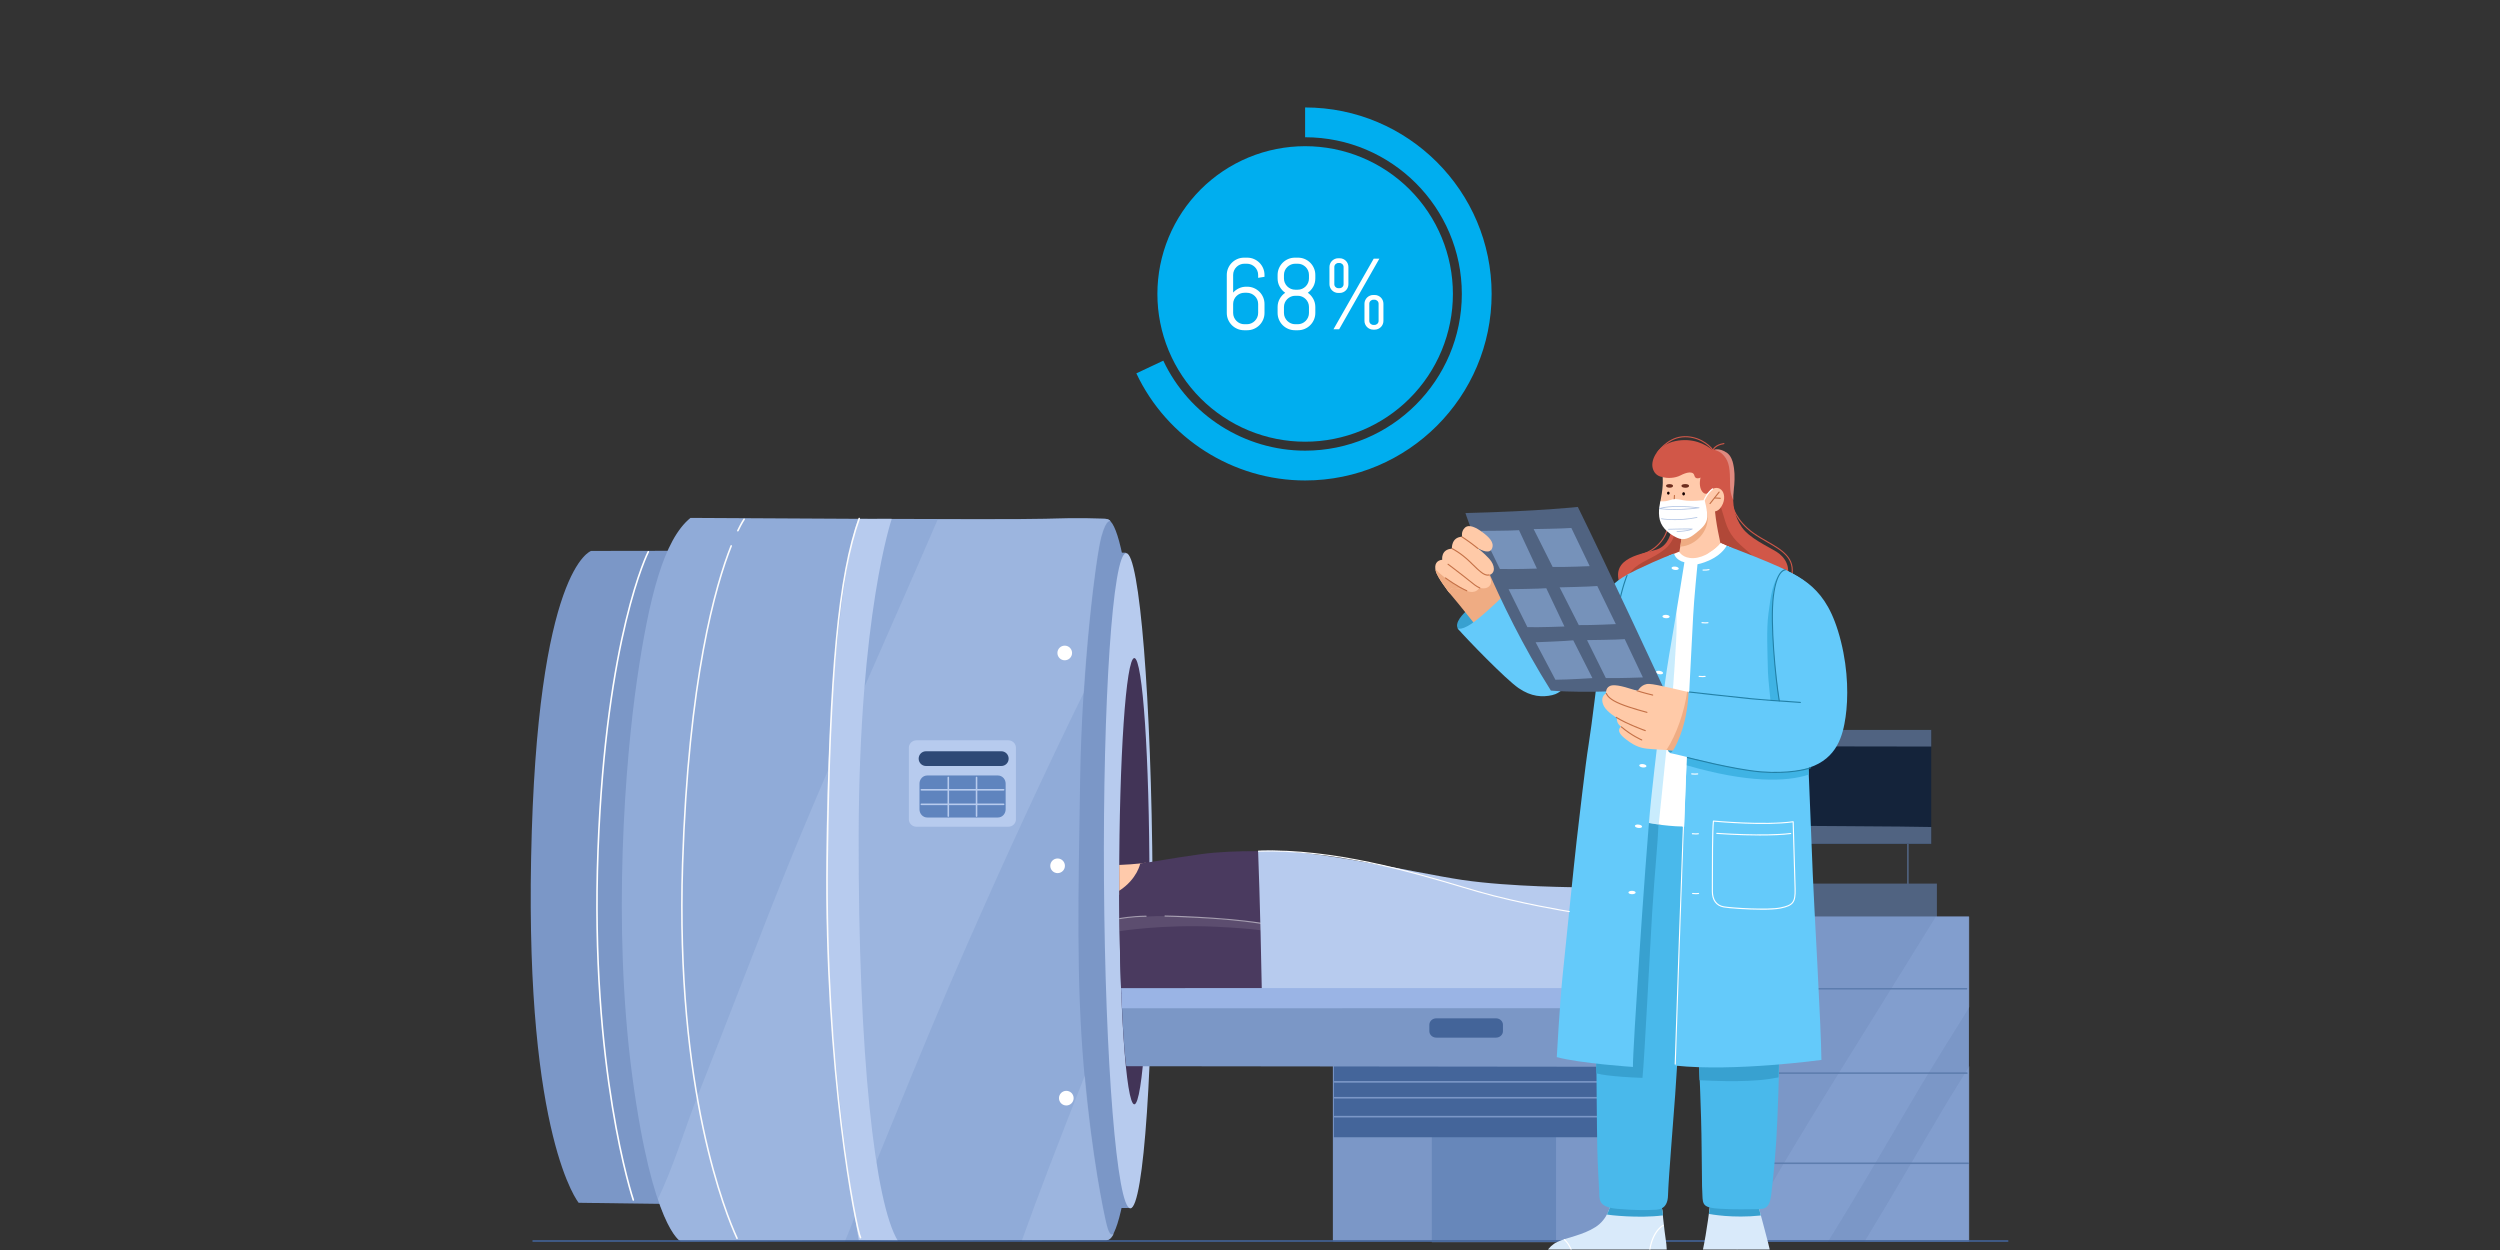 <svg xmlns="http://www.w3.org/2000/svg" xmlns:xlink="http://www.w3.org/1999/xlink" width="6912" zoomAndPan="magnify" viewBox="0 0 5184 2592" height="3456" preserveAspectRatio="xMidYMid meet" version="1.0"><rect x="0" y="0" width="5184" height="2592" fill="#333333" stroke="none"/><defs><clipPath id="3198f8eb38"><path d="M 1103 2571 L 4164.934 2571 L 4164.934 2575 L 1103 2575 Z M 1103 2571 " clip-rule="nonzero"/></clipPath><clipPath id="9e3ac29f74"><path d="M 3199 2491 L 3457 2491 L 3457 2591 L 3199 2591 Z M 3199 2491 " clip-rule="nonzero"/></clipPath><clipPath id="086275f378"><path d="M 3417 2539 L 3450 2539 L 3450 2591 L 3417 2591 Z M 3417 2539 " clip-rule="nonzero"/></clipPath><clipPath id="98d93e5ca6"><path d="M 3242 2569 L 3267 2569 L 3267 2591 L 3242 2591 Z M 3242 2569 " clip-rule="nonzero"/></clipPath><clipPath id="dc14719ba2"><path d="M 3525 2485 L 3675 2485 L 3675 2591 L 3525 2591 Z M 3525 2485 " clip-rule="nonzero"/></clipPath><clipPath id="6b8a185c69"><path d="M 3530 2590 L 3648 2590 L 3648 2591 L 3530 2591 Z M 3530 2590 " clip-rule="nonzero"/></clipPath></defs><path fill="#00aeef" d="M 2706.277 996.281 C 2557.207 996.281 2419.848 909.105 2356.324 774.191 L 2412.227 747.871 C 2465.605 861.234 2581.027 934.488 2706.277 934.488 C 2885.465 934.488 3031.246 788.707 3031.246 609.512 C 3031.246 430.359 2885.465 284.609 2706.277 284.609 L 2706.277 222.816 C 2919.535 222.816 3093.039 396.289 3093.039 609.512 C 3093.039 822.777 2919.535 996.281 2706.277 996.281 Z M 2706.277 996.281 " fill-opacity="1" fill-rule="nonzero"/><path fill="#00aeef" d="M 2923.004 392.867 C 2926.551 396.414 2930.004 400.047 2933.371 403.762 C 2936.738 407.477 2940.016 411.273 2943.195 415.148 C 2946.375 419.023 2949.461 422.977 2952.449 427.004 C 2955.434 431.031 2958.32 435.129 2961.105 439.297 C 2963.895 443.469 2966.574 447.703 2969.152 452.004 C 2971.73 456.305 2974.199 460.668 2976.566 465.09 C 2978.93 469.512 2981.184 473.988 2983.328 478.523 C 2985.469 483.055 2987.5 487.637 2989.422 492.27 C 2991.34 496.902 2993.145 501.578 2994.832 506.301 C 2996.523 511.023 2998.094 515.781 2999.551 520.582 C 3001.004 525.379 3002.344 530.211 3003.562 535.074 C 3004.781 539.938 3005.879 544.828 3006.855 549.746 C 3007.836 554.664 3008.691 559.605 3009.426 564.562 C 3010.164 569.523 3010.777 574.5 3011.27 579.488 C 3011.758 584.48 3012.129 589.48 3012.375 594.488 C 3012.621 599.496 3012.742 604.508 3012.742 609.52 C 3012.742 614.535 3012.621 619.547 3012.375 624.555 C 3012.129 629.562 3011.758 634.562 3011.27 639.551 C 3010.777 644.543 3010.164 649.52 3009.426 654.477 C 3008.691 659.438 3007.836 664.379 3006.855 669.297 C 3005.879 674.215 3004.781 679.105 3003.562 683.969 C 3002.344 688.832 3001.004 693.664 2999.551 698.461 C 2998.094 703.262 2996.523 708.02 2994.832 712.742 C 2993.145 717.461 2991.34 722.141 2989.422 726.773 C 2987.5 731.406 2985.469 735.988 2983.328 740.52 C 2981.184 745.055 2978.93 749.531 2976.566 753.953 C 2974.199 758.375 2971.73 762.738 2969.152 767.039 C 2966.574 771.34 2963.895 775.574 2961.105 779.742 C 2958.32 783.914 2955.434 788.012 2952.449 792.039 C 2949.461 796.066 2946.375 800.02 2943.195 803.895 C 2940.016 807.77 2936.742 811.566 2933.371 815.281 C 2930.004 818.996 2926.551 822.629 2923.004 826.172 C 2919.457 829.719 2915.828 833.176 2912.113 836.543 C 2908.395 839.91 2904.602 843.184 2900.723 846.363 C 2896.848 849.547 2892.895 852.629 2888.867 855.617 C 2884.84 858.605 2880.742 861.492 2876.574 864.277 C 2872.402 867.062 2868.168 869.746 2863.867 872.32 C 2859.566 874.898 2855.207 877.371 2850.785 879.734 C 2846.359 882.098 2841.883 884.352 2837.352 886.496 C 2832.816 888.641 2828.234 890.672 2823.602 892.59 C 2818.969 894.508 2814.293 896.312 2809.57 898.004 C 2804.852 899.691 2800.09 901.266 2795.293 902.719 C 2790.492 904.176 2785.664 905.512 2780.797 906.73 C 2775.934 907.949 2771.043 909.047 2766.125 910.027 C 2761.207 911.004 2756.27 911.859 2751.309 912.598 C 2746.348 913.332 2741.375 913.945 2736.383 914.438 C 2731.395 914.93 2726.395 915.297 2721.387 915.543 C 2716.375 915.789 2711.367 915.914 2706.352 915.914 C 2701.336 915.914 2696.324 915.789 2691.316 915.543 C 2686.309 915.297 2681.309 914.93 2676.32 914.438 C 2671.328 913.945 2666.355 913.332 2661.395 912.598 C 2656.434 911.859 2651.496 911.004 2646.578 910.027 C 2641.66 909.047 2636.77 907.949 2631.902 906.73 C 2627.039 905.512 2622.207 904.176 2617.41 902.719 C 2612.613 901.266 2607.852 899.691 2603.133 898.004 C 2598.41 896.312 2593.734 894.508 2589.102 892.59 C 2584.469 890.672 2579.887 888.641 2575.352 886.496 C 2570.82 884.352 2566.34 882.098 2561.918 879.734 C 2557.496 877.371 2553.137 874.898 2548.836 872.32 C 2544.535 869.746 2540.297 867.062 2536.129 864.277 C 2531.961 861.492 2527.863 858.605 2523.832 855.617 C 2519.805 852.629 2515.855 849.547 2511.977 846.363 C 2508.102 843.184 2504.305 839.91 2500.59 836.543 C 2496.875 833.176 2493.246 829.719 2489.699 826.172 C 2486.152 822.629 2482.699 818.996 2479.328 815.281 C 2475.961 811.566 2472.688 807.77 2469.508 803.895 C 2466.324 800.02 2463.242 796.066 2460.254 792.039 C 2457.27 788.012 2454.383 783.914 2451.598 779.742 C 2448.809 775.574 2446.129 771.34 2443.551 767.039 C 2440.973 762.738 2438.5 758.375 2436.137 753.953 C 2433.773 749.531 2431.52 745.055 2429.375 740.52 C 2427.23 735.988 2425.199 731.406 2423.281 726.773 C 2421.363 722.141 2419.559 717.461 2417.871 712.742 C 2416.18 708.02 2414.609 703.262 2413.152 698.461 C 2411.695 693.664 2410.359 688.832 2409.141 683.969 C 2407.922 679.105 2406.824 674.215 2405.848 669.297 C 2404.867 664.379 2404.012 659.438 2403.277 654.477 C 2402.539 649.52 2401.926 644.543 2401.434 639.551 C 2400.941 634.562 2400.574 629.562 2400.328 624.555 C 2400.082 619.547 2399.961 614.535 2399.961 609.52 C 2399.961 604.508 2400.082 599.496 2400.328 594.488 C 2400.574 589.48 2400.941 584.48 2401.434 579.488 C 2401.926 574.5 2402.539 569.523 2403.277 564.562 C 2404.012 559.605 2404.867 554.664 2405.848 549.746 C 2406.824 544.828 2407.922 539.938 2409.141 535.074 C 2410.359 530.211 2411.695 525.379 2413.152 520.582 C 2414.609 515.781 2416.18 511.023 2417.871 506.301 C 2419.559 501.578 2421.363 496.902 2423.281 492.27 C 2425.199 487.637 2427.23 483.055 2429.375 478.523 C 2431.52 473.988 2433.773 469.512 2436.137 465.09 C 2438.5 460.668 2440.973 456.305 2443.551 452.004 C 2446.129 447.703 2448.809 443.469 2451.594 439.297 C 2454.383 435.129 2457.27 431.031 2460.254 427.004 C 2463.242 422.977 2466.324 419.023 2469.508 415.148 C 2472.688 411.273 2475.961 407.477 2479.328 403.762 C 2482.695 400.047 2486.152 396.414 2489.699 392.867 C 2493.246 389.324 2496.875 385.867 2500.59 382.5 C 2504.305 379.133 2508.102 375.859 2511.977 372.676 C 2515.855 369.496 2519.805 366.41 2523.832 363.426 C 2527.863 360.438 2531.961 357.551 2536.129 354.766 C 2540.297 351.98 2544.535 349.297 2548.836 346.719 C 2553.137 344.141 2557.496 341.672 2561.918 339.309 C 2566.34 336.945 2570.82 334.691 2575.352 332.547 C 2579.883 330.402 2584.469 328.371 2589.102 326.453 C 2593.734 324.531 2598.41 322.73 2603.133 321.039 C 2607.852 319.352 2612.613 317.777 2617.41 316.32 C 2622.207 314.867 2627.039 313.531 2631.902 312.312 C 2636.77 311.094 2641.66 309.996 2646.578 309.016 C 2651.496 308.039 2656.434 307.18 2661.395 306.445 C 2666.355 305.711 2671.328 305.098 2676.32 304.605 C 2681.309 304.113 2686.309 303.742 2691.316 303.5 C 2696.324 303.254 2701.336 303.129 2706.352 303.129 C 2711.367 303.129 2716.375 303.254 2721.387 303.5 C 2726.395 303.742 2731.395 304.113 2736.383 304.605 C 2741.375 305.098 2746.348 305.711 2751.309 306.445 C 2756.27 307.18 2761.207 308.039 2766.125 309.016 C 2771.043 309.996 2775.934 311.094 2780.797 312.312 C 2785.664 313.531 2790.492 314.867 2795.293 316.32 C 2800.09 317.777 2804.852 319.352 2809.57 321.039 C 2814.293 322.73 2818.969 324.531 2823.602 326.453 C 2828.234 328.371 2832.816 330.402 2837.352 332.547 C 2841.883 334.691 2846.359 336.945 2850.785 339.309 C 2855.207 341.672 2859.566 344.141 2863.867 346.719 C 2868.168 349.297 2872.402 351.98 2876.574 354.766 C 2880.742 357.551 2884.84 360.438 2888.867 363.426 C 2892.895 366.41 2896.848 369.496 2900.723 372.676 C 2904.602 375.859 2908.395 379.133 2912.113 382.5 C 2915.828 385.867 2919.457 389.324 2923.004 392.867 Z M 2923.004 392.867 " fill-opacity="1" fill-rule="nonzero"/><path fill="#ffffff" d="M 2619.266 662.828 C 2617.395 667.184 2614.824 670.996 2611.562 674.266 C 2608.289 677.531 2604.477 680.102 2600.121 681.973 C 2595.762 683.844 2591.105 684.781 2586.133 684.781 L 2579.801 684.781 C 2574.836 684.781 2570.172 683.844 2565.812 681.973 C 2561.457 680.102 2557.645 677.531 2554.379 674.266 C 2551.109 670.996 2548.535 667.184 2546.668 662.828 C 2544.797 658.477 2543.859 653.812 2543.859 648.84 L 2543.859 570.215 C 2543.859 565.25 2544.797 560.586 2546.668 556.227 C 2548.535 551.871 2551.109 548.055 2554.379 544.793 C 2557.645 541.52 2561.457 538.957 2565.812 537.082 C 2570.172 535.211 2574.836 534.273 2579.801 534.273 L 2586.133 534.273 C 2591.105 534.273 2595.762 535.211 2600.121 537.082 C 2604.477 538.957 2608.289 541.52 2611.562 544.793 C 2614.824 548.055 2617.395 551.871 2619.266 556.227 C 2621.137 560.586 2622.074 565.25 2622.074 570.215 L 2622.074 573.992 L 2608.906 576.141 L 2608.906 570.215 C 2608.906 566.949 2608.289 563.902 2607.066 561.078 C 2605.84 558.254 2604.156 555.785 2602.008 553.676 C 2599.867 551.57 2597.379 549.898 2594.555 548.672 C 2591.73 547.449 2588.684 546.832 2585.418 546.832 L 2580.418 546.832 C 2577.145 546.832 2574.098 547.449 2571.273 548.672 C 2568.449 549.898 2565.984 551.57 2563.875 553.676 C 2561.766 555.785 2560.094 558.254 2558.867 561.078 C 2557.645 563.902 2557.035 566.949 2557.035 570.215 L 2557.035 606.668 C 2560.363 602.996 2564.367 600.051 2569.031 597.836 C 2573.695 595.625 2578.68 594.516 2583.988 594.516 L 2586.133 594.516 C 2591.105 594.516 2595.762 595.457 2600.121 597.328 C 2604.477 599.199 2608.289 601.77 2611.562 605.035 C 2614.824 608.305 2617.395 612.117 2619.266 616.469 C 2621.137 620.828 2622.074 625.492 2622.074 630.465 L 2622.074 648.84 C 2622.074 653.812 2621.137 658.477 2619.266 662.828 Z M 2608.906 630.465 C 2608.906 627.191 2608.289 624.145 2607.066 621.32 C 2605.84 618.496 2604.156 616.027 2602.008 613.918 C 2599.867 611.812 2597.379 610.141 2594.555 608.914 C 2591.73 607.688 2588.684 607.082 2585.418 607.082 L 2580.418 607.082 C 2577.145 607.082 2574.098 607.688 2571.273 608.914 C 2568.449 610.141 2565.984 611.812 2563.875 613.918 C 2561.766 616.027 2560.094 618.496 2558.867 621.32 C 2557.645 624.145 2557.035 627.191 2557.035 630.465 L 2557.035 648.84 C 2557.035 652.109 2557.645 655.156 2558.867 657.98 C 2560.094 660.805 2561.766 663.293 2563.875 665.434 C 2565.984 667.574 2568.449 669.258 2571.273 670.484 C 2574.098 671.715 2577.145 672.324 2580.418 672.324 L 2585.418 672.324 C 2588.684 672.324 2591.73 671.715 2594.555 670.484 C 2597.379 669.258 2599.867 667.574 2602.008 665.434 C 2604.156 663.293 2605.84 660.805 2607.066 657.98 C 2608.289 655.156 2608.906 652.109 2608.906 648.84 Z M 2608.906 630.465 " fill-opacity="1" fill-rule="nonzero"/><path fill="#ffffff" d="M 2724.648 662.828 C 2722.77 667.184 2720.207 670.996 2716.934 674.266 C 2713.672 677.531 2709.855 680.102 2705.5 681.973 C 2701.145 683.844 2696.477 684.781 2691.512 684.781 L 2685.285 684.781 C 2680.312 684.781 2675.637 683.844 2671.242 681.973 C 2666.855 680.102 2663.023 677.531 2659.758 674.266 C 2656.488 670.996 2653.918 667.184 2652.047 662.828 C 2650.176 658.477 2649.238 653.812 2649.238 648.84 L 2649.238 636.691 C 2649.238 630.492 2650.684 624.828 2653.578 619.688 C 2656.469 614.551 2660.266 610.344 2664.961 607.082 C 2660.266 603.809 2656.469 599.59 2653.578 594.414 C 2650.684 589.242 2649.238 583.559 2649.238 577.367 L 2649.238 570.215 C 2649.238 565.25 2650.176 560.586 2652.047 556.227 C 2653.918 551.871 2656.488 548.059 2659.758 544.793 C 2663.023 541.52 2666.855 538.957 2671.242 537.082 C 2675.637 535.211 2680.312 534.273 2685.285 534.273 L 2691.512 534.273 C 2696.477 534.273 2701.145 535.211 2705.5 537.082 C 2709.855 538.957 2713.672 541.52 2716.934 544.793 C 2720.207 548.059 2722.77 551.871 2724.648 556.227 C 2726.52 560.586 2727.453 565.25 2727.453 570.215 L 2727.453 577.367 C 2727.453 583.559 2726.023 589.242 2723.164 594.414 C 2720.309 599.59 2716.531 603.809 2711.828 607.082 C 2716.531 610.344 2720.309 614.551 2723.164 619.688 C 2726.023 624.828 2727.453 630.492 2727.453 636.691 L 2727.453 648.84 C 2727.453 653.812 2726.52 658.477 2724.648 662.828 Z M 2714.281 570.215 C 2714.281 566.949 2713.672 563.902 2712.445 561.078 C 2711.219 558.254 2709.551 555.785 2707.441 553.676 C 2705.332 551.57 2702.863 549.898 2700.039 548.672 C 2697.215 547.449 2694.168 546.832 2690.895 546.832 L 2685.895 546.832 C 2682.629 546.832 2679.582 547.449 2676.758 548.672 C 2673.934 549.898 2671.449 551.57 2669.305 553.676 C 2667.156 555.785 2665.473 558.254 2664.246 561.078 C 2663.023 563.902 2662.406 566.949 2662.406 570.215 L 2662.406 577.367 C 2662.406 580.629 2663.023 583.68 2664.246 586.504 C 2665.473 589.328 2667.156 591.793 2669.305 593.906 C 2671.449 596.02 2673.934 597.684 2676.758 598.91 C 2679.582 600.133 2682.629 600.75 2685.895 600.75 L 2690.895 600.75 C 2694.168 600.75 2697.215 600.133 2700.039 598.91 C 2702.863 597.684 2705.332 596.02 2707.441 593.906 C 2709.551 591.793 2711.219 589.328 2712.445 586.504 C 2713.672 583.68 2714.281 580.629 2714.281 577.367 Z M 2714.281 636.691 C 2714.281 633.422 2713.672 630.379 2712.445 627.551 C 2711.219 624.723 2709.551 622.258 2707.441 620.152 C 2705.332 618.039 2702.863 616.367 2700.039 615.141 C 2697.215 613.918 2694.168 613.309 2690.895 613.309 L 2685.895 613.309 C 2682.629 613.309 2679.582 613.918 2676.758 615.141 C 2673.934 616.367 2671.449 618.039 2669.305 620.152 C 2667.156 622.258 2665.473 624.723 2664.246 627.551 C 2663.023 630.379 2662.406 633.422 2662.406 636.691 L 2662.406 648.84 C 2662.406 652.109 2663.023 655.156 2664.246 657.98 C 2665.473 660.805 2667.156 663.293 2669.305 665.434 C 2671.449 667.574 2673.934 669.258 2676.758 670.484 C 2679.582 671.715 2682.629 672.324 2685.895 672.324 L 2690.895 672.324 C 2694.168 672.324 2697.215 671.715 2700.039 670.484 C 2702.863 669.258 2705.332 667.574 2707.441 665.434 C 2709.551 663.293 2711.219 660.805 2712.445 657.98 C 2713.672 655.156 2714.281 652.109 2714.281 648.84 Z M 2714.281 636.691 " fill-opacity="1" fill-rule="nonzero"/><path fill="#ffffff" d="M 2794.688 596.301 C 2793.766 598.516 2792.492 600.441 2790.859 602.078 C 2789.227 603.707 2787.305 605.023 2785.09 606.004 C 2782.879 606.996 2780.477 607.484 2777.891 607.484 L 2775.035 607.484 C 2772.445 607.484 2770.043 606.996 2767.836 606.004 C 2765.621 605.023 2763.695 603.707 2762.066 602.078 C 2760.434 600.441 2759.133 598.516 2758.188 596.301 C 2757.227 594.094 2756.758 591.766 2756.758 589.309 L 2756.758 553.676 C 2756.758 551.227 2757.227 548.895 2758.188 546.68 C 2759.133 544.473 2760.434 542.547 2762.066 540.91 C 2763.695 539.277 2765.621 537.969 2767.836 536.977 C 2770.043 535.992 2772.445 535.5 2775.035 535.5 L 2777.891 535.5 C 2780.477 535.5 2782.879 535.992 2785.09 536.977 C 2787.305 537.969 2789.227 539.277 2790.859 540.91 C 2792.492 542.547 2793.766 544.473 2794.688 546.68 C 2795.605 548.895 2796.066 551.227 2796.066 553.676 L 2796.066 589.309 C 2796.066 591.766 2795.605 594.094 2794.688 596.301 Z M 2765.125 682.738 L 2848.555 536.312 L 2860.289 536.312 L 2776.871 682.738 Z M 2786.059 553.676 C 2786.059 552.516 2785.836 551.43 2785.395 550.41 C 2784.949 549.383 2784.34 548.504 2783.555 547.754 C 2782.777 547.008 2781.871 546.41 2780.852 545.969 C 2779.832 545.523 2778.711 545.305 2777.484 545.305 L 2775.441 545.305 C 2774.215 545.305 2773.094 545.523 2772.07 545.969 C 2771.051 546.41 2770.148 547.008 2769.363 547.754 C 2768.586 548.504 2767.969 549.383 2767.527 550.41 C 2767.082 551.43 2766.863 552.516 2766.863 553.676 L 2766.863 589.309 C 2766.863 591.625 2767.695 593.582 2769.363 595.18 C 2771.035 596.785 2773.055 597.582 2775.441 597.582 L 2777.484 597.582 C 2779.863 597.582 2781.891 596.785 2783.555 595.18 C 2785.227 593.582 2786.059 591.625 2786.059 589.309 Z M 2867.289 672.379 C 2866.367 674.586 2865.094 676.512 2863.457 678.148 C 2861.824 679.777 2859.898 681.094 2857.688 682.078 C 2855.473 683.059 2853.078 683.555 2850.488 683.555 L 2847.527 683.555 C 2845.012 683.555 2842.645 683.059 2840.43 682.078 C 2838.223 681.094 2836.297 679.777 2834.66 678.148 C 2833.031 676.512 2831.734 674.586 2830.781 672.379 C 2829.828 670.164 2829.352 667.836 2829.352 665.379 L 2829.352 629.848 C 2829.352 627.398 2829.828 625.07 2830.781 622.855 C 2831.734 620.641 2833.031 618.719 2834.66 617.086 C 2836.297 615.449 2838.223 614.141 2840.43 613.152 C 2842.645 612.168 2845.012 611.672 2847.527 611.672 L 2850.488 611.672 C 2853.078 611.672 2855.473 612.168 2857.688 613.152 C 2859.898 614.141 2861.824 615.449 2863.457 617.086 C 2865.094 618.719 2866.367 620.641 2867.289 622.855 C 2868.207 625.07 2868.668 627.398 2868.668 629.848 L 2868.668 665.379 C 2868.668 667.836 2868.207 670.164 2867.289 672.379 Z M 2858.66 629.848 C 2858.66 628.688 2858.438 627.602 2857.996 626.582 C 2857.551 625.559 2856.941 624.676 2856.156 623.93 C 2855.371 623.18 2854.473 622.582 2853.453 622.137 C 2852.434 621.695 2851.305 621.473 2850.078 621.473 L 2847.938 621.473 C 2846.711 621.473 2845.59 621.695 2844.57 622.137 C 2843.543 622.582 2842.645 623.18 2841.859 623.93 C 2841.074 624.676 2840.465 625.559 2840.027 626.582 C 2839.578 627.602 2839.363 628.688 2839.363 629.848 L 2839.363 665.379 C 2839.363 666.539 2839.578 667.629 2840.027 668.648 C 2840.465 669.668 2841.074 670.555 2841.859 671.305 C 2842.645 672.055 2843.543 672.652 2844.57 673.09 C 2845.59 673.531 2846.711 673.754 2847.938 673.754 L 2850.078 673.754 C 2851.305 673.754 2852.434 673.531 2853.453 673.09 C 2854.473 672.652 2855.371 672.055 2856.156 671.305 C 2856.941 670.555 2857.551 669.668 2857.996 668.648 C 2858.438 667.629 2858.66 666.539 2858.66 665.379 Z M 2858.66 629.848 " fill-opacity="1" fill-rule="nonzero"/><path fill="#506381" d="M 3956.184 1847.09 C 3955.27 1847.09 3954.543 1846.367 3954.543 1845.449 L 3954.543 1742.387 C 3954.543 1741.469 3955.27 1740.746 3956.184 1740.746 C 3957.102 1740.746 3957.828 1741.469 3957.828 1742.387 L 3957.828 1845.449 C 3957.828 1846.367 3957.102 1847.09 3956.184 1847.09 Z M 3956.184 1847.09 " fill-opacity="1" fill-rule="nonzero"/><path fill="#14233a" d="M 3666.594 1513.699 L 4004.598 1513.699 L 4004.598 1749.945 L 3666.594 1749.945 Z M 3666.594 1513.699 " fill-opacity="1" fill-rule="evenodd"/><path fill="#506381" d="M 3666.672 1513.586 L 3666.672 1547.52 C 3668.695 1547.559 4001.734 1548.168 4004.672 1548.055 L 4004.672 1513.586 Z M 3666.672 1712.078 L 3666.672 1749.793 C 3666.672 1749.793 4004.672 1749.793 4004.672 1749.793 L 4004.672 1714.902 C 3975.238 1713.68 3669.496 1712.344 3666.672 1712.039 Z M 3666.672 1712.078 " fill-opacity="1" fill-rule="evenodd"/><path fill="#506381" d="M 3727.34 1832.242 L 4016.355 1832.242 L 4016.355 1923.891 L 3727.34 1923.891 Z M 3727.34 1832.242 " fill-opacity="1" fill-rule="evenodd"/><path fill="#7b97c7" d="M 3565.688 1900.379 L 4082.75 1900.379 L 4082.75 2574.641 L 3565.688 2574.641 Z M 3565.688 1900.379 " fill-opacity="1" fill-rule="evenodd"/><path fill="#9ab4e5" d="M 4014.219 1900.684 C 3967.297 1976.531 3905.676 2075.93 3903.574 2079.289 C 3812.938 2224.645 3769.566 2294.844 3718.824 2379.047 C 3690.57 2425.961 3666.785 2467.188 3645.254 2506.848 C 3643.305 2510.434 3641.32 2514.289 3639.031 2518.758 C 3636.355 2524.023 3627.043 2542.957 3626.086 2544.828 C 3620.129 2556.738 3614.977 2566.355 3609.938 2574.945 L 3790.219 2574.945 C 3822.559 2523.109 3856.613 2466.691 3911.707 2372.676 C 3915.828 2365.652 3917.891 2362.137 3919.992 2358.59 C 3946.754 2312.938 3962.523 2285.988 3979.703 2257.168 C 4007.805 2210.062 4052.094 2139.141 4083.934 2087.992 L 4083.934 1900.684 L 4014.18 1900.684 Z M 4083.973 2210.367 C 4070.34 2232.738 4048.199 2267.742 4034.91 2290.031 C 4017.809 2318.66 3971.305 2397.945 3967.219 2405.004 C 3923.695 2479.285 3893.191 2530.477 3866.121 2574.906 L 4083.973 2574.906 Z M 4083.973 2210.367 " fill-opacity="0.25" fill-rule="evenodd"/><path fill="#5d7dae" d="M 4077.863 2051.957 L 3665.793 2051.957 C 3664.879 2051.957 3664.152 2051.23 3664.152 2050.316 C 3664.152 2049.398 3664.879 2048.676 3665.793 2048.676 L 4077.863 2048.676 C 4078.777 2048.676 4079.504 2049.398 4079.504 2050.316 C 4079.504 2051.23 4078.777 2051.957 4077.863 2051.957 Z M 4077.863 2051.957 " fill-opacity="1" fill-rule="nonzero"/><path fill="#5d7dae" d="M 4078.551 2226.934 L 3666.48 2226.934 C 3665.562 2226.934 3664.84 2226.211 3664.84 2225.293 C 3664.84 2224.379 3665.562 2223.652 3666.48 2223.652 L 4078.551 2223.652 C 4079.465 2223.652 4080.191 2224.379 4080.191 2225.293 C 4080.191 2226.211 4079.465 2226.934 4078.551 2226.934 Z M 4078.551 2226.934 " fill-opacity="1" fill-rule="nonzero"/><path fill="#5d7dae" d="M 4081.414 2413.785 L 3669.344 2413.785 C 3668.43 2413.785 3667.703 2413.059 3667.703 2412.145 C 3667.703 2411.227 3668.43 2410.504 3669.344 2410.504 L 4081.414 2410.504 C 4082.328 2410.504 4083.055 2411.227 4083.055 2412.145 C 4083.055 2413.059 4082.328 2413.785 4081.414 2413.785 Z M 4081.414 2413.785 " fill-opacity="1" fill-rule="nonzero"/><path fill="#7b97c7" d="M 2765.488 2193 L 3426.332 2193 L 3426.332 2572.656 L 2765.488 2572.656 Z M 2765.488 2193 " fill-opacity="1" fill-rule="evenodd"/><path fill="#7b97c7" d="M 3426.332 2574.297 L 2765.488 2574.297 C 2764.57 2574.297 2763.844 2573.57 2763.844 2572.656 L 2763.844 2193 C 2763.844 2192.086 2764.57 2191.359 2765.488 2191.359 L 3426.332 2191.359 C 3427.25 2191.359 3427.973 2192.086 3427.973 2193 L 3427.973 2572.656 C 3427.973 2573.57 3427.25 2574.297 3426.332 2574.297 Z M 2767.168 2570.977 L 3424.691 2570.977 L 3424.691 2194.641 L 2767.168 2194.641 Z M 2767.168 2570.977 " fill-opacity="1" fill-rule="nonzero"/><path fill="#6787ba" d="M 2968.945 2340.418 L 3226.617 2340.418 L 3226.617 2575.785 L 2968.945 2575.785 Z M 2968.945 2340.418 " fill-opacity="1" fill-rule="evenodd"/><path fill="#44659a" d="M 2765.945 2172.465 L 3366.582 2172.465 L 3366.582 2358.207 L 2765.945 2358.207 Z M 2765.945 2172.465 " fill-opacity="1" fill-rule="evenodd"/><path fill="#7b97c7" d="M 3339.664 2244.992 L 2767.281 2244.992 C 2766.363 2244.992 2765.641 2244.266 2765.641 2243.348 C 2765.641 2242.434 2766.363 2241.707 2767.281 2241.707 L 3339.664 2241.707 C 3340.582 2241.707 3341.309 2242.434 3341.309 2243.348 C 3341.309 2244.266 3340.582 2244.992 3339.664 2244.992 Z M 3339.664 2244.992 " fill-opacity="1" fill-rule="nonzero"/><path fill="#7b97c7" d="M 3339.703 2277.895 L 2767.32 2277.895 C 2766.402 2277.895 2765.676 2277.168 2765.676 2276.254 C 2765.676 2275.336 2766.402 2274.613 2767.32 2274.613 L 3339.703 2274.613 C 3340.621 2274.613 3341.344 2275.336 3341.344 2276.254 C 3341.344 2277.168 3340.621 2277.895 3339.703 2277.895 Z M 3339.703 2277.895 " fill-opacity="1" fill-rule="nonzero"/><path fill="#7b97c7" d="M 3339.742 2317.211 L 2767.359 2317.211 C 2766.441 2317.211 2765.715 2316.484 2765.715 2315.57 C 2765.715 2314.652 2766.441 2313.93 2767.359 2313.93 L 3339.742 2313.93 C 3340.656 2313.93 3341.383 2314.652 3341.383 2315.57 C 3341.383 2316.484 3340.656 2317.211 3339.742 2317.211 Z M 3339.742 2317.211 " fill-opacity="1" fill-rule="nonzero"/><path fill="#7b97c7" d="M 1402.98 1142.141 L 1225.754 1142.406 C 1225.754 1142.406 1113.125 1176.305 1101.324 1778.727 C 1089.91 2360.23 1199.906 2494.098 1199.906 2494.098 L 1427.227 2497.188 Z M 1402.98 1142.141 " fill-opacity="1" fill-rule="evenodd"/><path fill="#ffffff" d="M 1313.223 2489.977 C 1312.535 2489.977 1311.887 2489.555 1311.656 2488.867 C 1310.738 2486.195 1221.246 2217.316 1238.391 1762.426 C 1255.152 1317.27 1342.008 1145.004 1342.887 1143.285 C 1343.309 1142.484 1344.301 1142.141 1345.141 1142.559 C 1345.941 1142.98 1346.285 1143.973 1345.863 1144.773 C 1344.988 1146.453 1258.473 1318.223 1241.75 1762.504 C 1224.645 2216.742 1313.945 2485.09 1314.863 2487.762 C 1315.168 2488.641 1314.711 2489.555 1313.832 2489.859 C 1313.641 2489.938 1313.488 2489.938 1313.297 2489.938 Z M 1313.223 2489.977 " fill-opacity="1" fill-rule="nonzero"/><path fill="#7b97c7" d="M 2220.629 1823.957 C 2220.629 1411.402 2253.922 1076.98 2295.039 1076.98 C 2336.16 1076.98 2369.453 1411.402 2369.453 1823.957 C 2369.453 2236.516 2336.16 2570.938 2295.039 2570.938 C 2253.922 2570.938 2220.629 2236.516 2220.629 1823.957 Z M 2220.629 1823.957 " fill-opacity="1" fill-rule="evenodd"/><path fill="#7b97c7" d="M 2262.703 1144.887 L 2334.746 1146.109 L 2345.668 2504.785 L 2239.414 2505.434 C 2239.414 2505.434 2030.879 1452.398 2262.664 1144.887 Z M 2262.703 1144.887 " fill-opacity="1" fill-rule="evenodd"/><path fill="#b7cbee" d="M 2289.199 1826.629 C 2286.793 1451.48 2307.371 1147.18 2335.207 1147.027 C 2363.039 1146.836 2387.551 1450.832 2389.953 1825.98 C 2392.359 2201.133 2371.781 2505.434 2343.949 2505.586 C 2316.117 2505.777 2291.605 2201.781 2289.199 1826.629 Z M 2289.199 1826.629 " fill-opacity="1" fill-rule="evenodd"/><path fill="#423457" d="M 2320.773 1827.242 C 2320.773 1571.684 2334.785 1364.527 2352.117 1364.527 C 2369.453 1364.527 2383.465 1571.684 2383.465 1827.242 C 2383.465 2082.801 2369.453 2289.957 2352.117 2289.957 C 2334.785 2289.957 2320.773 2082.801 2320.773 1827.242 Z M 2320.773 1827.242 " fill-opacity="1" fill-rule="evenodd"/><path fill="#90abd8" d="M 2303.137 1081.027 C 2303.137 1081.027 2294.621 1072.246 2283.551 1112.52 C 2272.516 1152.828 2243.461 1377.199 2239.719 1618.137 C 2235.977 1859.078 2231.738 2033.137 2247.469 2214.758 C 2263.199 2396.379 2288.664 2515.777 2294.43 2539.062 C 2300.195 2562.348 2306.035 2562.539 2309.512 2556.586 C 2309.512 2556.586 2305.121 2570.594 2293.82 2572.043 L 1411 2573.762 C 1411 2573.762 1352.891 2546.316 1311.008 2230.941 C 1269.125 1915.57 1296.691 1575.156 1321.277 1407.242 C 1345.863 1239.324 1376.371 1118.703 1431.77 1073.926 C 1431.77 1073.926 2086.773 1078.277 2168.211 1075.645 C 2249.645 1073.012 2271.789 1075.414 2283.891 1075.301 C 2295.996 1075.188 2299.277 1076.75 2303.137 1080.988 Z M 2303.137 1081.027 " fill-opacity="1" fill-rule="evenodd"/><path fill="#b7cbee" d="M 2252.508 1075.148 C 2235.289 1074.883 2209.406 1074.844 2168.668 1076.18 C 2142.211 1077.059 2049.93 1077.133 1944.516 1076.906 C 1914.395 1146.684 1883.047 1218.863 1836.355 1324.637 C 1834.98 1327.73 1835.02 1327.766 1833.684 1330.859 C 1712.691 1605.047 1658.363 1731.699 1596.664 1888.469 C 1579.715 1931.562 1535.77 2044.742 1535.195 2046.27 C 1491.938 2157.73 1472.43 2207.582 1447.727 2269.574 C 1441.352 2285.566 1435.012 2302.668 1426.422 2326.906 C 1424.973 2330.953 1409.395 2374.812 1406.34 2383.285 C 1391.719 2423.746 1378.277 2457.109 1364.305 2486.234 C 1390.23 2563.148 1411.496 2574.41 1411.496 2574.41 L 1752.207 2573.684 C 1756.598 2562.805 1760.531 2554.027 1765.457 2541.086 C 1768.777 2532.383 1779.926 2502.57 1780.688 2500.625 C 1788.098 2481.117 1793.707 2466.844 1799.32 2453.023 C 1801.84 2446.84 1841.434 2349.734 1847.426 2334.961 C 1910.574 2180.215 1953.793 2076.5 1999.57 1972.18 C 2086.926 1773.074 2167.559 1598.859 2247.66 1435.562 C 2258.008 1273.066 2275.836 1142.828 2284.008 1113.129 C 2295.043 1072.82 2303.668 1081.562 2303.668 1081.562 C 2299.812 1077.324 2296.492 1075.758 2284.426 1075.875 C 2278.395 1075.91 2269.766 1075.414 2252.547 1075.148 Z M 2252.508 1075.148 " fill-opacity="0.3" fill-rule="evenodd"/><path fill="#b7cbee" d="M 2249.531 2230.219 C 2193.941 2371.184 2151.449 2481.309 2118.73 2572.922 L 2294.355 2572.617 C 2305.656 2571.164 2309.969 2557.082 2309.969 2557.082 C 2306.496 2563.074 2300.73 2562.883 2294.965 2539.598 C 2289.352 2517 2265.301 2402.715 2249.531 2230.219 Z M 2249.531 2230.219 " fill-opacity="0.3" fill-rule="evenodd"/><path fill="#ffffff" d="M 2177.832 1795.328 C 2177.832 1786.934 2184.625 1780.137 2193.027 1780.137 C 2201.426 1780.137 2208.223 1786.934 2208.223 1795.328 C 2208.223 1803.727 2201.426 1810.523 2193.027 1810.523 C 2184.625 1810.523 2177.832 1803.727 2177.832 1795.328 Z M 2177.832 1795.328 " fill-opacity="1" fill-rule="evenodd"/><path fill="#ffffff" d="M 2195.891 2277.129 C 2195.891 2268.734 2202.684 2261.938 2211.086 2261.938 C 2219.484 2261.938 2226.281 2268.734 2226.281 2277.129 C 2226.281 2285.527 2219.484 2292.324 2211.086 2292.324 C 2202.684 2292.324 2195.891 2285.527 2195.891 2277.129 Z M 2195.891 2277.129 " fill-opacity="1" fill-rule="evenodd"/><path fill="#ffffff" d="M 2192.645 1353.992 C 2192.645 1345.594 2199.441 1338.801 2207.84 1338.801 C 2216.238 1338.801 2223.035 1345.594 2223.035 1353.992 C 2223.035 1362.391 2216.238 1369.184 2207.84 1369.184 C 2199.441 1369.184 2192.645 1362.391 2192.645 1353.992 Z M 2192.645 1353.992 " fill-opacity="1" fill-rule="evenodd"/><path fill="#b7cbee" d="M 1900.57 1535.078 L 2090.707 1535.078 C 2099.484 1535.078 2106.625 1541.91 2106.625 1550.309 L 2106.625 1699.137 C 2106.625 1707.535 2099.488 1714.367 2090.707 1714.367 L 1900.57 1714.367 C 1891.789 1714.367 1884.652 1707.535 1884.652 1699.137 L 1884.652 1550.309 C 1884.652 1541.91 1891.789 1535.078 1900.57 1535.078 Z M 1900.57 1535.078 " fill-opacity="1" fill-rule="evenodd"/><path fill="#2e4976" d="M 1920.043 1557.828 L 2076.426 1557.828 C 2084.789 1557.828 2091.547 1564.66 2091.547 1573.094 C 2091.547 1581.531 2084.789 1588.363 2076.426 1588.363 L 1920.043 1588.363 C 1911.684 1588.363 1904.926 1581.531 1904.926 1573.094 C 1904.926 1564.66 1911.684 1557.828 1920.043 1557.828 Z M 1920.043 1557.828 " fill-opacity="1" fill-rule="evenodd"/><path fill="#5f84be" d="M 1922.602 1608.062 L 2069.363 1608.062 C 2078.184 1608.062 2085.32 1615.656 2085.32 1625.008 L 2085.32 1678.219 C 2085.32 1687.57 2078.184 1695.168 2069.363 1695.168 L 1922.602 1695.168 C 1913.781 1695.168 1906.645 1687.57 1906.645 1678.219 L 1906.645 1625.008 C 1906.645 1615.656 1913.781 1608.062 1922.602 1608.062 Z M 1922.602 1608.062 " fill-opacity="1" fill-rule="evenodd"/><path fill="#b7cbee" d="M 1966.395 1693.984 C 1965.477 1693.984 1964.75 1693.258 1964.75 1692.344 L 1964.75 1612.105 C 1964.75 1611.191 1965.477 1610.465 1966.395 1610.465 C 1967.309 1610.465 1968.035 1611.191 1968.035 1612.105 L 1968.035 1692.344 C 1968.035 1693.258 1967.309 1693.984 1966.395 1693.984 Z M 1966.395 1693.984 " fill-opacity="1" fill-rule="nonzero"/><path fill="#b7cbee" d="M 2024.961 1693.984 C 2024.043 1693.984 2023.32 1693.258 2023.32 1692.344 L 2023.32 1612.105 C 2023.32 1611.191 2024.043 1610.465 2024.961 1610.465 C 2025.875 1610.465 2026.602 1611.191 2026.602 1612.105 L 2026.602 1692.344 C 2026.602 1693.258 2025.875 1693.984 2024.961 1693.984 Z M 2024.961 1693.984 " fill-opacity="1" fill-rule="nonzero"/><path fill="#b7cbee" d="M 2081.16 1639.324 L 1910.461 1639.324 C 1909.543 1639.324 1908.82 1638.598 1908.82 1637.684 C 1908.82 1636.766 1909.543 1636.039 1910.461 1636.039 L 2081.16 1636.039 C 2082.078 1636.039 2082.801 1636.766 2082.801 1637.684 C 2082.801 1638.598 2082.078 1639.324 2081.16 1639.324 Z M 2081.16 1639.324 " fill-opacity="1" fill-rule="nonzero"/><path fill="#b7cbee" d="M 2081.16 1669.48 L 1910.461 1669.48 C 1909.543 1669.48 1908.82 1668.754 1908.82 1667.836 C 1908.82 1666.922 1909.543 1666.195 1910.461 1666.195 L 2081.16 1666.195 C 2082.078 1666.195 2082.801 1666.922 2082.801 1667.836 C 2082.801 1668.754 2082.078 1669.48 2081.16 1669.48 Z M 2081.16 1669.48 " fill-opacity="1" fill-rule="nonzero"/><path fill="#b7cbee" d="M 1779.621 1076.141 L 1849.145 1075.875 C 1849.145 1075.875 1781.645 1272.535 1780.535 1731.316 C 1779.43 2190.137 1814.363 2495.969 1862.012 2573.34 L 1780.84 2571.93 C 1780.84 2571.93 1711.203 2184.336 1713.074 1792.352 C 1714.906 1400.332 1755.949 1137.941 1779.621 1076.141 Z M 1779.621 1076.141 " fill-opacity="1" fill-rule="evenodd"/><path fill="#fcfcfc" d="M 1528.398 2569.449 C 1527.75 2569.449 1527.18 2569.105 1526.871 2568.457 L 1526.223 2567.004 C 1504.805 2520.398 1398.629 2264.039 1413.746 1791.207 C 1426.043 1406.934 1482.281 1212.793 1514.73 1131.297 C 1515.074 1130.457 1516.031 1130.039 1516.871 1130.383 C 1517.711 1130.727 1518.129 1131.68 1517.785 1132.52 C 1485.41 1213.824 1429.285 1407.547 1417.031 1791.32 C 1401.949 2263.426 1507.82 2519.176 1529.203 2565.629 L 1529.891 2567.121 C 1530.27 2567.961 1529.891 2568.914 1529.051 2569.297 C 1528.82 2569.41 1528.59 2569.449 1528.363 2569.449 Z M 1528.398 2569.449 " fill-opacity="1" fill-rule="nonzero"/><path fill="#fcfcfc" d="M 1784.316 2567.996 C 1783.742 2567.996 1783.172 2567.691 1782.867 2567.156 C 1773.895 2550.82 1707.996 2219.109 1713.609 1779.984 C 1718.531 1395.789 1737.777 1191.418 1780.156 1074.574 C 1780.461 1073.699 1781.414 1073.277 1782.293 1073.582 C 1783.133 1073.891 1783.59 1074.844 1783.285 1075.723 C 1741.059 1192.219 1721.855 1396.246 1716.969 1780.062 C 1711.355 2218.574 1776.91 2549.332 1785.844 2565.594 C 1786.301 2566.395 1785.996 2567.387 1785.195 2567.844 C 1784.926 2567.996 1784.66 2568.035 1784.391 2568.035 Z M 1784.316 2567.996 " fill-opacity="1" fill-rule="nonzero"/><path fill="#fcfcfc" d="M 1529.965 1102.137 C 1529.734 1102.137 1529.469 1102.098 1529.238 1101.984 C 1528.398 1101.602 1528.055 1100.609 1528.477 1099.77 C 1536.457 1083.242 1541.418 1076.102 1541.648 1075.797 C 1542.184 1075.035 1543.215 1074.883 1543.938 1075.379 C 1544.703 1075.91 1544.855 1076.941 1544.359 1077.668 C 1544.32 1077.742 1539.32 1084.922 1531.492 1101.145 C 1531.227 1101.754 1530.613 1102.098 1530.004 1102.098 Z M 1529.965 1102.137 " fill-opacity="1" fill-rule="nonzero"/><path fill="#7b97c6" d="M 2326.387 2082.648 C 2326.387 2082.648 2328.98 2163.113 2335.434 2210.902 L 3348.254 2212.047 L 3315.727 2065.621 Z M 2326.387 2082.648 " fill-opacity="1" fill-rule="evenodd"/><path fill="#436499" d="M 2978.375 2111.582 L 3102.039 2111.582 C 3110.016 2111.582 3116.508 2117.574 3116.508 2124.941 L 3116.508 2138.301 C 3116.508 2145.668 3110.016 2151.66 3102.039 2151.66 L 2978.375 2151.66 C 2970.395 2151.66 2963.906 2145.668 2963.906 2138.301 L 2963.906 2124.941 C 2963.906 2117.574 2970.395 2111.582 2978.375 2111.582 Z M 2978.375 2111.582 " fill-opacity="1" fill-rule="evenodd"/><path fill="#ffcaab" d="M 2320.887 1855.68 C 2320.887 1855.68 2359.41 1854.57 2375.637 1788.992 C 2375.637 1788.992 2355.289 1792.199 2320.773 1793.574 L 2320.887 1855.719 Z M 2320.887 1855.68 " fill-opacity="1" fill-rule="evenodd"/><path fill="#4a3a5f" d="M 2320.66 1847.207 C 2320.66 1847.207 2321.652 1978.246 2324.934 2061.422 L 2678.859 2063.258 L 2702.031 1878.848 L 2661.828 1766.281 C 2661.828 1766.281 2562.715 1761.129 2490.367 1771.168 C 2418.016 1781.207 2396.062 1786.855 2364.414 1790.367 C 2364.414 1790.367 2358.609 1822.586 2320.66 1847.207 Z M 2320.66 1847.207 " fill-opacity="1" fill-rule="evenodd"/><path fill="#ffffff" d="M 2321.539 1930.914 C 2321.539 1930.914 2411.145 1916.297 2522.742 1921.754 C 2605.59 1925.801 2622.504 1930.344 2676.91 1938.055 C 2679.852 1938.473 2691.879 1943.434 2694.129 1945.078 L 2696.305 1927.402 C 2691.648 1927.402 2687.219 1927.707 2682.219 1927.52 C 2671.07 1927.059 2661.18 1926.184 2643.617 1924.312 C 2642.777 1924.234 2641.52 1924.121 2639.379 1923.891 C 2636.555 1923.586 2635.41 1916.906 2633.195 1915.457 C 2617.504 1914.465 2526.867 1906.332 2510.449 1904.844 C 2479.027 1901.98 2442.375 1900.148 2410.801 1899.578 C 2381.402 1899.082 2321.195 1905.227 2321.195 1905.227 L 2321.574 1930.953 Z M 2321.539 1930.914 " fill-opacity="0.1" fill-rule="evenodd"/><path fill="#b7cbee" d="M 2608.797 1764.715 C 2608.797 1764.715 2613.227 1873.965 2616.551 2056.387 L 3267.012 2058.254 L 3278.043 1839.914 C 3278.043 1839.914 3131.895 1839.457 3031.598 1824.531 C 2931.301 1809.605 2712.684 1757.121 2608.797 1764.715 Z M 2608.797 1764.715 " fill-opacity="1" fill-rule="evenodd"/><path fill="#9ab4e5" d="M 2324.629 2048.941 L 3376.738 2048.789 L 3376.738 2090.586 L 2326.5 2090.738 Z M 2324.629 2048.941 " fill-opacity="1" fill-rule="evenodd"/><g clip-path="url(#3198f8eb38)"><path fill="#426398" d="M 4163.23 2574.984 L 1105.375 2574.984 C 1104.457 2574.984 1103.73 2574.258 1103.73 2573.34 C 1103.73 2572.426 1104.457 2571.699 1105.375 2571.699 L 4163.23 2571.699 C 4164.148 2571.699 4164.875 2572.426 4164.875 2573.34 C 4164.875 2574.258 4164.148 2574.984 4163.23 2574.984 Z M 4163.23 2574.984 " fill-opacity="1" fill-rule="nonzero"/></g><path fill="#d15748" d="M 3465.277 1100.266 C 3465.277 1100.266 3462.145 1130.648 3435.344 1139.582 C 3408.539 1148.516 3339.207 1154.508 3358.527 1210.199 L 3461.648 1197.793 L 3507.809 1142.102 L 3512.543 1094.234 Z M 3465.277 1100.266 " fill-opacity="1" fill-rule="evenodd"/><path fill="#b14838" d="M 3512.695 1094.082 L 3473.484 1099.043 C 3473.75 1099.77 3474.059 1100.531 3473.902 1101.336 C 3468.484 1127.863 3454.355 1140.957 3422.551 1157.332 C 3421.75 1157.75 3417.781 1159.812 3417.168 1160.117 C 3386.703 1175.73 3376.051 1186.035 3374.219 1208.215 L 3461.762 1197.68 L 3507.922 1142.023 L 3512.695 1094.121 Z M 3512.695 1094.082 " fill-opacity="1" fill-rule="evenodd"/><path fill="#b14838" d="M 3465.391 1100.074 C 3465.391 1100.074 3465.047 1101.793 3464.855 1102.785 C 3465.086 1101.832 3465.582 1101.105 3465.773 1100.074 L 3465.352 1100.074 Z M 3465.391 1100.074 " fill-opacity="1" fill-rule="evenodd"/><path fill="#d15748" d="M 3401.477 1152.141 C 3400.98 1152.141 3400.523 1151.797 3400.371 1151.301 C 3400.18 1150.691 3400.523 1150.039 3401.133 1149.852 C 3449.773 1135.23 3456.762 1095.648 3456.801 1095.266 C 3456.914 1094.652 3457.449 1094.195 3458.137 1094.309 C 3458.746 1094.426 3459.207 1094.996 3459.09 1095.648 C 3459.016 1096.066 3451.875 1137.023 3401.785 1152.102 C 3401.668 1152.102 3401.555 1152.141 3401.441 1152.141 Z M 3401.477 1152.141 " fill-opacity="1" fill-rule="nonzero"/><path fill="#d15748" d="M 3551.219 933.379 C 3551.219 933.379 3564.047 927.195 3580.883 938.953 C 3597.719 950.711 3598.445 987.508 3594.934 1016.668 C 3591.422 1045.832 3596.652 1071.332 3612.035 1093.434 C 3627.387 1115.496 3663.922 1132.023 3683.012 1143.668 C 3702.102 1155.309 3713.555 1175.539 3705.156 1199.777 C 3696.758 1224.016 3633.762 1216.957 3633.762 1216.957 L 3531.516 1134.543 L 3497.613 1028.883 L 3509.336 999.57 L 3488.641 992.66 L 3459.625 997.277 L 3447.828 989.07 C 3447.828 989.07 3431.641 988.918 3426.98 970.445 C 3422.363 952.008 3438.855 921.812 3473.98 914.637 C 3509.105 907.461 3536.367 920.555 3551.18 933.379 Z M 3551.219 933.379 " fill-opacity="1" fill-rule="evenodd"/><path fill="#ffffff" d="M 3559.961 931.812 C 3556.867 931.852 3556.449 932.312 3554.996 932.73 C 3562.555 935.211 3566.602 937.16 3570.309 940.48 C 3583.48 952.352 3586.953 965.977 3587.297 992.547 C 3587.297 993.613 3587.297 994.453 3587.297 996.363 C 3587.41 1006.859 3587.602 1011.477 3588.215 1016.938 C 3589.016 1023.961 3591.078 1030.527 3594.207 1036.902 C 3594.016 1030.336 3594.32 1023.691 3595.125 1016.707 C 3598.637 987.543 3597.871 950.746 3581.035 938.992 C 3572.637 933.113 3565.23 931.66 3559.922 931.738 Z M 3559.961 931.812 " fill-opacity="0.3" fill-rule="evenodd"/><path fill="#b14838" d="M 3497.691 1030.449 L 3531.324 1135.078 L 3633.492 1217.453 C 3633.492 1217.453 3640.746 1217.871 3649.836 1218.062 C 3650.75 1208.711 3651.516 1201.23 3651.59 1194.664 C 3651.629 1191.113 3651.438 1188.176 3650.676 1181.227 C 3650.523 1179.738 3650.367 1179.012 3650.254 1178.137 C 3650.062 1176.379 3650.371 1175.617 3650.254 1174.09 C 3648.879 1171.988 3647.086 1169.281 3647.047 1169.242 C 3643.039 1162.754 3641.129 1159.926 3638.266 1156.836 C 3633.762 1151.988 3629.293 1147.828 3621.812 1141.301 C 3621.316 1140.879 3619.328 1139.125 3618.488 1138.398 C 3603.598 1125.496 3596.5 1118.359 3589.512 1107.555 C 3582.562 1096.828 3579.242 1087.82 3573.477 1067.703 C 3573.246 1066.867 3573.207 1066.902 3572.941 1066.062 C 3569.504 1054.117 3567.48 1047.742 3564.352 1040.832 C 3564.352 1040.832 3564.352 1040.758 3564.352 1040.719 C 3561.871 1040.145 3559.883 1039.992 3556.18 1038.734 C 3555.801 1038.582 3555.762 1038.543 3555.34 1038.426 C 3548.926 1036.25 3546.062 1035.488 3542.512 1035.031 C 3528.234 1033.121 3513.266 1031.746 3497.691 1030.488 Z M 3497.691 1030.449 " fill-opacity="1" fill-rule="evenodd"/><path fill="#d15748" d="M 3436.719 939.906 C 3436.488 939.906 3436.258 939.832 3436.066 939.715 C 3435.535 939.371 3435.383 938.648 3435.762 938.113 C 3435.953 937.809 3455.961 908.07 3487.535 904.789 C 3517.773 901.621 3543.965 919.332 3552.859 932.922 C 3553.203 933.457 3553.051 934.18 3552.516 934.523 C 3551.98 934.867 3551.254 934.715 3550.91 934.18 C 3544.191 923.914 3519.949 903.719 3487.762 907.078 C 3457.297 910.246 3437.863 939.066 3437.672 939.371 C 3437.441 939.715 3437.062 939.906 3436.719 939.906 Z M 3436.719 939.906 " fill-opacity="1" fill-rule="nonzero"/><path fill="#d15748" d="M 3551.98 934.332 C 3551.98 934.332 3551.715 934.332 3551.562 934.258 C 3550.949 934.027 3550.684 933.34 3550.91 932.77 C 3551.102 932.312 3555.531 921.395 3574.508 918.723 C 3575.117 918.605 3575.727 919.066 3575.805 919.715 C 3575.883 920.363 3575.461 920.938 3574.812 921.012 C 3557.25 923.453 3553.09 933.492 3553.051 933.609 C 3552.859 934.066 3552.438 934.332 3551.98 934.332 Z M 3551.98 934.332 " fill-opacity="1" fill-rule="nonzero"/><path fill="#ffcaab" d="M 3487 1114.961 C 3487 1114.961 3483.754 1140.996 3480.547 1150.004 C 3477.34 1159.012 3506.699 1168.629 3520.637 1164.812 C 3534.57 1160.996 3568.742 1131.641 3568.742 1131.641 C 3568.742 1131.641 3556.297 1079.918 3555.645 1049.648 C 3554.957 1019.418 3527.051 1050.871 3527.051 1050.871 L 3487.039 1114.961 Z M 3487 1114.961 " fill-opacity="1" fill-rule="evenodd"/><path fill="#efac83" d="M 3535.371 1041.902 C 3531.059 1045.527 3527.09 1050.832 3527.051 1050.832 L 3487 1115 C 3487 1115 3485.777 1124.086 3484.176 1133.473 C 3515.289 1131.949 3545.07 1101.867 3540.605 1067.668 C 3539.648 1060.262 3538.008 1050.797 3535.371 1041.902 Z M 3535.371 1041.902 " fill-opacity="1" fill-rule="evenodd"/><path fill="#ffcaab" d="M 3447.637 989.148 C 3447.637 989.148 3449.621 1006.25 3444.238 1032.855 C 3438.855 1059.461 3444.391 1073.508 3450.844 1074.574 C 3457.297 1075.645 3488.832 1073.355 3488.832 1073.355 L 3538.008 1058.199 C 3538.008 1058.199 3556.484 1066.789 3566.832 1054.039 C 3577.18 1041.289 3576.875 1026.328 3571.719 1018.578 C 3566.184 1010.258 3554.043 1008.121 3544.688 1019.875 C 3535.336 1031.633 3519.988 1016.098 3526.246 990.293 C 3526.246 990.293 3515.711 995.906 3513.344 985.902 C 3510.977 975.902 3496.469 979.605 3484.898 985.676 C 3473.293 991.742 3457.105 992.355 3447.637 989.148 Z M 3447.637 989.148 " fill-opacity="1" fill-rule="evenodd"/><path fill="#c47046" d="M 3545.871 1045.414 C 3545.605 1045.414 3545.375 1045.336 3545.148 1045.145 C 3544.648 1044.766 3544.574 1044.039 3544.957 1043.504 L 3563.895 1019.609 C 3564.312 1019.113 3565.039 1019.035 3565.535 1019.418 C 3566.031 1019.801 3566.105 1020.523 3565.727 1021.059 L 3546.789 1044.953 C 3546.559 1045.262 3546.215 1045.414 3545.871 1045.414 Z M 3545.871 1045.414 " fill-opacity="1" fill-rule="nonzero"/><path fill="#c47046" d="M 3567.176 1034.383 C 3567.176 1034.383 3567.137 1034.383 3567.102 1034.383 L 3555.492 1033.656 C 3554.844 1033.617 3554.387 1033.082 3554.426 1032.434 C 3554.426 1031.785 3554.996 1031.367 3555.645 1031.367 L 3567.254 1032.09 C 3567.902 1032.129 3568.398 1032.664 3568.32 1033.312 C 3568.32 1033.922 3567.785 1034.383 3567.176 1034.383 Z M 3567.176 1034.383 " fill-opacity="1" fill-rule="nonzero"/><path fill="#c47046" d="M 3470.352 1042.816 C 3470.352 1042.816 3470.086 1042.816 3469.973 1042.742 C 3469.359 1042.512 3469.055 1041.863 3469.285 1041.254 C 3470.848 1036.902 3470.965 1027.473 3470.965 1027.359 C 3470.965 1026.707 3471.5 1026.211 3472.109 1026.211 C 3472.758 1026.211 3473.254 1026.746 3473.254 1027.395 C 3473.254 1027.816 3473.141 1037.359 3471.461 1042.055 C 3471.309 1042.512 3470.852 1042.816 3470.352 1042.816 Z M 3470.352 1042.816 " fill-opacity="1" fill-rule="nonzero"/><path fill="#140000" d="M 3456.762 1022.586 C 3456.762 1020.867 3457.945 1019.457 3459.434 1019.457 C 3460.922 1019.457 3462.105 1020.867 3462.105 1022.586 C 3462.105 1024.305 3460.922 1025.715 3459.434 1025.715 C 3457.945 1025.715 3456.762 1024.305 3456.762 1022.586 Z M 3456.762 1022.586 " fill-opacity="1" fill-rule="evenodd"/><path fill="#140000" d="M 3488.336 1024 C 3488.336 1022.129 3489.598 1020.602 3491.16 1020.602 C 3492.727 1020.602 3493.984 1022.129 3493.984 1024 C 3493.984 1025.867 3492.727 1027.395 3491.16 1027.395 C 3489.598 1027.395 3488.336 1025.867 3488.336 1024 Z M 3488.336 1024 " fill-opacity="1" fill-rule="evenodd"/><path fill="#6c2d1e" d="M 3495.477 1011.402 C 3495.477 1011.402 3502.73 1011.363 3502.348 1007.051 C 3501.965 1002.738 3487.383 1002.738 3486.73 1006.82 C 3486.16 1010.258 3491.199 1011.555 3495.477 1011.402 Z M 3495.477 1011.402 " fill-opacity="1" fill-rule="evenodd"/><path fill="#6c2d1e" d="M 3462.832 1011.289 C 3462.832 1011.289 3469.512 1011.25 3469.168 1007.051 C 3468.824 1002.891 3455.387 1002.891 3454.777 1006.82 C 3454.281 1010.141 3458.898 1011.441 3462.832 1011.25 Z M 3462.832 1011.289 " fill-opacity="1" fill-rule="evenodd"/><path fill="#ffffff" d="M 3443.133 1039.383 C 3443.133 1039.383 3437.023 1059.996 3441.91 1078.43 C 3446.797 1096.828 3463.863 1108.699 3477.836 1115.227 C 3491.809 1121.754 3503.762 1115.762 3515.52 1106.258 C 3527.277 1096.715 3539.496 1087.441 3540.105 1072.398 C 3540.719 1057.359 3534.496 1036.902 3534.496 1036.902 C 3534.496 1036.902 3507.121 1040.488 3490.168 1037.242 C 3475.965 1034.535 3472.301 1033.809 3460.352 1037.742 C 3451.684 1040.602 3443.133 1039.418 3443.133 1039.418 Z M 3443.133 1039.383 " fill-opacity="1" fill-rule="evenodd"/><path fill="#ffffff" d="M 3533.809 1038.465 C 3533.809 1038.465 3533.465 1038.465 3533.312 1038.352 C 3532.625 1038.082 3532.32 1037.281 3532.586 1036.633 C 3532.852 1035.984 3539.266 1020.793 3550.453 1012.777 C 3551.062 1012.355 3551.867 1012.473 3552.285 1013.082 C 3552.707 1013.691 3552.59 1014.492 3551.98 1014.914 C 3541.441 1022.512 3535.066 1037.512 3535.027 1037.664 C 3534.801 1038.16 3534.344 1038.465 3533.809 1038.465 Z M 3533.809 1038.465 " fill-opacity="1" fill-rule="nonzero"/><path fill="#90abd8" d="M 3472.453 1057.398 C 3462.258 1057.398 3451.453 1056.902 3440.84 1055.566 C 3440.457 1055.527 3440.191 1055.223 3440.117 1054.879 C 3440.039 1054.535 3440.27 1054.152 3440.613 1054 C 3441.453 1053.621 3462.375 1045.031 3523.195 1052.133 C 3523.613 1052.168 3523.918 1052.512 3523.918 1052.934 C 3523.918 1053.352 3523.613 1053.695 3523.23 1053.773 C 3522.926 1053.812 3500.094 1057.398 3472.453 1057.398 Z M 3444.965 1054.383 C 3473.75 1057.438 3503.418 1054.613 3516.32 1053.008 C 3474.363 1048.695 3452.906 1052.359 3444.965 1054.383 Z M 3444.965 1054.383 " fill-opacity="0.7" fill-rule="nonzero"/><path fill="#90abd8" d="M 3473.102 1078.395 C 3456.188 1078.395 3445.23 1076.562 3445.039 1076.523 C 3444.582 1076.445 3444.277 1076.027 3444.352 1075.566 C 3444.43 1075.109 3444.852 1074.805 3445.309 1074.883 C 3445.613 1074.957 3478.602 1080.418 3518.688 1072.172 C 3519.148 1072.094 3519.566 1072.363 3519.68 1072.82 C 3519.758 1073.277 3519.492 1073.699 3519.031 1073.812 C 3501.738 1077.363 3485.738 1078.395 3473.102 1078.395 Z M 3473.102 1078.395 " fill-opacity="0.7" fill-rule="nonzero"/><path fill="#90abd8" d="M 3477.453 1102.977 C 3476.996 1102.977 3476.652 1102.633 3476.613 1102.176 C 3476.613 1101.715 3476.957 1101.336 3477.418 1101.336 C 3492.496 1100.836 3500.82 1099.004 3504.98 1097.668 C 3486.695 1097.441 3460.16 1098.32 3459.855 1098.32 C 3459.395 1098.32 3459.016 1097.977 3459.016 1097.516 C 3459.016 1097.059 3459.359 1096.676 3459.816 1096.676 C 3460.121 1096.676 3490.816 1095.648 3509.031 1096.066 C 3509.375 1096.066 3509.715 1096.332 3509.793 1096.676 C 3509.871 1097.02 3509.793 1097.402 3509.449 1097.594 C 3509.184 1097.785 3502.348 1102.137 3477.453 1102.977 Z M 3477.453 1102.977 " fill-opacity="0.7" fill-rule="nonzero"/><path fill="#d15748" d="M 3714.969 1197.066 C 3714.969 1197.066 3714.816 1197.066 3714.699 1197.066 C 3714.09 1196.914 3713.672 1196.305 3713.824 1195.695 C 3722.184 1157.75 3694.961 1142.176 3663.465 1124.086 C 3654.148 1118.742 3644.488 1113.207 3635.516 1106.867 C 3596.879 1079.613 3590.504 1046.902 3590.465 1046.598 C 3590.352 1045.984 3590.77 1045.375 3591.383 1045.262 C 3592.031 1045.145 3592.602 1045.566 3592.719 1046.176 C 3592.793 1046.48 3599.02 1078.316 3636.816 1104.961 C 3645.711 1111.219 3655.293 1116.719 3664.57 1122.062 C 3695.535 1139.812 3724.781 1156.566 3716.039 1196.191 C 3715.922 1196.727 3715.426 1197.105 3714.891 1197.105 Z M 3714.969 1197.066 " fill-opacity="1" fill-rule="nonzero"/><path fill="#38a1d0" d="M 3043.09 1264.785 C 3043.09 1264.785 3017.812 1285.359 3021.746 1300.32 C 3025.68 1315.285 3053.586 1307.27 3056.07 1319.867 C 3058.551 1332.461 3086.766 1293.91 3086.766 1293.91 L 3080.734 1251.004 L 3043.125 1264.785 Z M 3043.09 1264.785 " fill-opacity="1" fill-rule="evenodd"/><path fill="#efac83" d="M 3059.086 1295.398 C 3059.086 1295.398 3025.906 1253.41 3006.664 1230.812 C 2987.461 1208.176 2985.59 1180.387 3026.137 1161.914 C 3066.684 1143.438 3122.883 1200.352 3126.434 1251.996 C 3130.023 1303.645 3059.047 1295.438 3059.047 1295.438 Z M 3059.086 1295.398 " fill-opacity="1" fill-rule="evenodd"/><path fill="#64cafa" d="M 3022.051 1302.574 C 3022.051 1302.574 3030.949 1310.516 3062.75 1284.785 C 3094.555 1259.059 3117.996 1234.551 3117.996 1234.551 L 3244.598 1423.004 C 3244.598 1423.004 3237.801 1437.051 3218.332 1441.48 C 3198.859 1445.906 3175.492 1445.223 3148.691 1426.707 C 3121.891 1408.156 3041.676 1325.477 3022.051 1302.613 Z M 3022.051 1302.574 " fill-opacity="1" fill-rule="evenodd"/><path fill="#ffcaa8" d="M 3348.676 2495.777 C 3348.676 2495.777 3337.719 2533.988 3367.613 2534.141 C 3397.508 2534.293 3438.055 2523.184 3438.055 2523.184 L 3436.066 2493.297 L 3397.547 2485.316 L 3348.715 2495.777 Z M 3348.676 2495.777 " fill-opacity="1" fill-rule="evenodd"/><g clip-path="url(#9e3ac29f74)"><path fill="#d9eafa" d="M 3339.055 2498.832 C 3339.055 2498.832 3334.777 2527.496 3308.398 2544.445 C 3282.016 2561.395 3248.762 2566.129 3229.367 2575.211 C 3209.969 2584.297 3198.707 2604.68 3199.891 2621.973 C 3201.188 2641.25 3201.496 2646.133 3212.109 2648.883 C 3222.723 2651.668 3300.801 2647.93 3300.801 2647.93 L 3435.227 2626.133 C 3435.227 2626.133 3454.434 2623.574 3455.809 2603.992 C 3457.18 2584.449 3454.586 2576.168 3451.684 2552.73 C 3448.781 2529.293 3448.133 2520.168 3447.445 2511.352 C 3446.758 2502.57 3437.023 2484.938 3422.555 2493.715 C 3403.578 2505.242 3394.301 2506.578 3380.211 2502.953 C 3366.125 2499.328 3357.379 2502.723 3339.055 2498.793 Z M 3339.055 2498.832 " fill-opacity="1" fill-rule="evenodd"/></g><path fill="#38a1d0" d="M 3427.707 2491.617 C 3426.066 2491.961 3424.348 2492.684 3422.555 2493.793 C 3403.578 2505.32 3394.301 2506.617 3380.211 2502.992 C 3366.125 2499.363 3357.344 2502.801 3339.016 2498.867 C 3339.016 2498.867 3338.176 2506.695 3332.066 2518.375 C 3336.23 2519.672 3398.539 2526.656 3448.246 2520.246 C 3447.676 2515.398 3447.598 2513.871 3447.406 2511.391 C 3446.797 2503.68 3439.312 2489.25 3427.746 2491.617 Z M 3427.707 2491.617 " fill-opacity="1" fill-rule="evenodd"/><g clip-path="url(#086275f378)"><path fill="#ffffff" d="M 3419.309 2627.926 C 3418.695 2627.926 3418.164 2627.43 3418.164 2626.82 C 3414.574 2557.309 3446.836 2540.551 3448.211 2539.863 C 3448.781 2539.598 3449.469 2539.828 3449.773 2540.398 C 3450.043 2540.973 3449.812 2541.66 3449.238 2541.965 C 3448.934 2542.117 3416.977 2558.875 3420.492 2626.707 C 3420.492 2627.355 3420.031 2627.887 3419.383 2627.926 C 3419.383 2627.926 3419.344 2627.926 3419.309 2627.926 Z M 3419.309 2627.926 " fill-opacity="1" fill-rule="nonzero"/></g><g clip-path="url(#98d93e5ca6)"><path fill="#ffffff" d="M 3265.484 2614.453 C 3264.949 2614.453 3264.492 2614.109 3264.336 2613.574 C 3256.855 2581.395 3243.223 2571.473 3243.07 2571.395 C 3242.539 2571.012 3242.422 2570.289 3242.805 2569.793 C 3243.148 2569.258 3243.875 2569.141 3244.406 2569.484 C 3244.98 2569.906 3258.879 2579.906 3266.59 2613.039 C 3266.742 2613.652 3266.359 2614.301 3265.711 2614.453 C 3265.637 2614.453 3265.52 2614.453 3265.445 2614.453 Z M 3265.484 2614.453 " fill-opacity="1" fill-rule="nonzero"/></g><g clip-path="url(#dc14719ba2)"><path fill="#d9eafa" d="M 3546.062 2496.922 C 3546.062 2496.922 3539.688 2552.117 3530.41 2595.176 C 3521.934 2634.414 3521.094 2637.66 3555.684 2654.418 C 3590.273 2671.215 3659.227 2649.227 3659.227 2649.227 C 3659.227 2649.227 3680.57 2638.348 3673.16 2605.062 C 3665.719 2571.777 3648.383 2510.625 3644.223 2492.684 C 3640.059 2474.746 3546.102 2496.922 3546.102 2496.922 Z M 3546.062 2496.922 " fill-opacity="1" fill-rule="evenodd"/></g><path fill="#38a1d0" d="M 3627.461 2485.625 C 3599.285 2484.289 3546.406 2496.691 3546.406 2496.691 C 3546.406 2496.691 3544.992 2506.961 3543.621 2517.191 C 3546.293 2517.688 3592.566 2526.695 3651.172 2520.438 C 3648.383 2510.016 3645.711 2497.531 3644.527 2492.457 C 3643.496 2487.953 3636.852 2486.082 3627.461 2485.625 Z M 3627.461 2485.625 " fill-opacity="1" fill-rule="evenodd"/><g clip-path="url(#6b8a185c69)"><path fill="#ffffff" d="M 3531.477 2614.988 C 3531.133 2614.988 3530.793 2614.832 3530.562 2614.527 C 3530.18 2614.031 3530.293 2613.27 3530.793 2612.926 C 3531.289 2612.543 3583.516 2574.715 3646.629 2599.07 C 3647.238 2599.297 3647.504 2599.984 3647.277 2600.559 C 3647.047 2601.168 3646.359 2601.438 3645.789 2601.207 C 3583.859 2577.348 3532.699 2614.375 3532.164 2614.758 C 3531.977 2614.91 3531.707 2614.988 3531.477 2614.988 Z M 3531.477 2614.988 " fill-opacity="1" fill-rule="nonzero"/></g><path fill="#49b9eb" d="M 3310.191 2193.688 C 3310.191 2193.688 3311.297 2345 3312.176 2382.902 C 3313.016 2420.809 3315.5 2455.125 3316.109 2470.621 C 3316.719 2486.121 3312.902 2503.105 3353.793 2506.656 C 3394.684 2510.207 3416.102 2509.215 3426.18 2508.793 C 3436.258 2508.375 3458.098 2510.512 3458.824 2478.293 C 3459.551 2446.078 3470.355 2317.289 3473.676 2269.84 C 3476.082 2235.141 3486.16 2072.227 3490.59 2023.75 C 3494.98 1975.27 3522.355 2193.422 3522.355 2193.422 C 3522.355 2193.422 3527.93 2294.844 3528.578 2387.906 C 3529.227 2480.965 3529.57 2457.566 3530.105 2477.914 C 3530.676 2498.258 3532.203 2504.289 3565.039 2506.391 C 3597.836 2508.488 3624.715 2507.383 3641.129 2507.383 C 3657.547 2507.383 3669.152 2507.113 3672.668 2478.332 C 3676.18 2449.512 3679.805 2415.578 3683.129 2367.176 C 3686.449 2318.777 3689.543 2206.438 3689.809 2190.062 C 3690.074 2173.688 3634.488 1961.949 3634.488 1961.949 L 3521.207 1709.672 L 3376.852 1709.176 L 3310.27 2193.727 Z M 3310.191 2193.688 " fill-opacity="1" fill-rule="evenodd"/><path fill="#38a1d0" d="M 3376.395 1706.848 L 3309.734 2189.145 C 3309.734 2189.145 3310.078 2216.246 3310.152 2225.676 C 3323.324 2229.227 3340.848 2230.98 3363.336 2232.812 C 3378.418 2234.035 3389.453 2234.418 3405.832 2235.066 C 3409.688 2201.781 3422.895 1939.656 3425.988 1891.445 C 3431.906 1799.223 3437.176 1755.441 3439.312 1705.934 L 3376.355 1706.809 Z M 3376.395 1706.848 " fill-opacity="1" fill-rule="evenodd"/><path fill="#38a1d0" d="M 3527.586 1722.805 C 3526.746 1741.395 3526.094 1762.883 3525.523 1794.605 C 3525.445 1799.148 3525.371 1801.172 3525.332 1803.727 C 3524.723 1837.816 3524.148 1858.504 3522.852 1880.605 C 3521.934 1896.406 3520.789 1912.555 3519.527 1929.234 C 3516.285 1972.062 3512.047 2015.578 3505.746 2075.434 C 3513.84 2126.316 3521.895 2188.84 3521.895 2188.84 C 3521.895 2188.84 3523.004 2213.309 3524.188 2239.953 C 3563.242 2241.82 3594.398 2242.547 3624.18 2241.211 C 3632.426 2240.828 3640.559 2240.41 3648.5 2239.762 C 3660.523 2238.77 3673.086 2236.785 3687.938 2234.074 C 3688.512 2214.645 3689.312 2190.75 3689.387 2185.559 C 3689.656 2169.219 3634.027 1958.438 3634.027 1958.438 L 3527.621 1722.844 Z M 3527.586 1722.805 " fill-opacity="1" fill-rule="evenodd"/><path fill="#ffffff" d="M 3481.809 1144.047 C 3481.809 1144.047 3489.367 1158.285 3511.891 1157.332 C 3534.418 1156.379 3557.746 1139.316 3568.094 1126.262 C 3568.094 1126.262 3584.434 1133.359 3589.664 1136.301 C 3594.895 1139.238 3569.125 1177.715 3569.125 1177.715 L 3537.738 1208.598 L 3501.965 1714.102 C 3501.965 1714.102 3459.93 1715.168 3409.688 1704.711 C 3359.48 1694.25 3361.926 1671.195 3361.926 1671.195 L 3398.234 1403.805 L 3438.59 1233.941 L 3460.848 1152.598 C 3460.848 1152.598 3471.23 1148.438 3481.73 1144.008 Z M 3481.809 1144.047 " fill-opacity="1" fill-rule="evenodd"/><path fill="#ffffff" d="M 3568.168 1126.262 C 3562.746 1133.094 3553.586 1140.918 3543.008 1147.062 C 3535.066 1195.234 3530.715 1244.438 3525.523 1333.723 C 3525.445 1335.25 3525.406 1335.289 3525.332 1336.812 C 3520.98 1411.555 3518.613 1444.801 3513.648 1486.445 C 3507.273 1539.961 3501.277 1595.848 3494.711 1663.371 C 3493.871 1671.883 3492.992 1678.41 3490.777 1693.375 C 3489.48 1702.152 3489.023 1707.383 3488.297 1713.645 C 3493.109 1713.719 3502.078 1714.062 3502.078 1714.062 L 3537.891 1208.598 L 3569.238 1177.641 C 3569.238 1177.641 3594.969 1139.16 3589.738 1136.262 C 3584.508 1133.32 3568.207 1126.223 3568.207 1126.223 Z M 3568.168 1126.262 " fill-opacity="1" fill-rule="evenodd"/><path fill="#64cafa" d="M 3465.926 1163.629 C 3455.426 1168.059 3460.922 1152.637 3460.922 1152.637 L 3438.664 1233.98 L 3398.309 1403.883 L 3361.961 1671.273 C 3361.961 1671.273 3359.559 1694.25 3409.762 1704.711 C 3419.805 1706.809 3430.34 1708.527 3439.465 1709.789 C 3440.305 1702.535 3444.047 1666.004 3444.773 1658.562 C 3451.379 1590.691 3457.41 1534.391 3463.824 1480.492 C 3468.637 1440.219 3471.004 1407.699 3475.316 1333.988 C 3475.395 1332.461 3475.43 1332.426 3475.508 1330.898 C 3480.355 1247.914 3467.527 1218.559 3474.477 1172.449 C 3468.062 1168.629 3465.926 1163.746 3465.926 1163.746 Z M 3465.926 1163.629 " fill-opacity="0.35" fill-rule="evenodd"/><path fill="#64cafa" d="M 3339.551 1220.047 C 3339.551 1220.047 3344.02 1205.273 3393.309 1181.648 C 3442.598 1158.02 3471.27 1147.863 3471.27 1147.863 C 3471.27 1147.863 3474.059 1161.57 3492.805 1165.957 C 3492.805 1165.957 3472.531 1293.336 3461.074 1358.723 C 3449.621 1424.152 3429.273 1605.008 3423.547 1659.555 C 3417.82 1714.102 3405.832 1880.758 3399.262 1981.684 C 3392.695 2082.609 3385.633 2194.719 3386.055 2212.391 C 3386.055 2212.391 3277.281 2205.293 3228.145 2192.008 C 3228.145 2192.008 3234.367 2079.289 3240.477 2020.695 C 3246.586 1962.102 3264.375 1785.902 3269.301 1743.609 C 3274.227 1701.312 3287.398 1585.273 3294.043 1544.773 C 3300.684 1504.273 3314.504 1388.805 3316.871 1366.168 C 3319.238 1343.531 3339.59 1220.008 3339.59 1220.008 Z M 3339.551 1220.047 " fill-opacity="1" fill-rule="evenodd"/><path fill="#2280a6" d="M 3355.777 1259.402 C 3355.777 1259.402 3355.625 1259.402 3355.547 1259.402 C 3354.938 1259.289 3354.516 1258.676 3354.633 1258.027 C 3363.031 1215.695 3372.613 1192.945 3372.73 1192.715 C 3372.996 1192.145 3373.645 1191.875 3374.258 1192.105 C 3374.828 1192.375 3375.133 1193.023 3374.867 1193.633 C 3374.789 1193.863 3365.285 1216.422 3356.922 1258.484 C 3356.809 1259.02 3356.312 1259.402 3355.777 1259.402 Z M 3355.777 1259.402 " fill-opacity="1" fill-rule="nonzero"/><path fill="#64cafa" d="M 3519.91 1170.117 C 3519.91 1170.117 3562.52 1162.332 3580.617 1131.527 C 3580.617 1131.527 3633.418 1151.684 3665.105 1164.965 C 3696.832 1178.25 3741.047 1198.25 3757.156 1220.16 C 3773.27 1242.074 3781.172 1326.926 3781.172 1326.926 L 3772.199 1412.203 L 3749.637 1579.777 C 3749.637 1579.777 3756.812 1756.852 3759.027 1814.301 C 3761.242 1871.789 3776.172 2124.828 3776.895 2197.848 C 3776.895 2197.848 3597.527 2222.66 3473.941 2209.684 C 3473.941 2209.684 3481.691 1959.125 3483.906 1922.176 C 3486.121 1885.223 3498.035 1567.066 3498.531 1533.512 C 3498.988 1499.961 3509.258 1311.391 3510.938 1277.191 C 3512.617 1242.988 3519.91 1170.117 3519.91 1170.117 Z M 3519.91 1170.117 " fill-opacity="1" fill-rule="evenodd"/><path fill="#3fb3e4" d="M 3696.758 1183.859 C 3674.844 1203.559 3671.902 1236.004 3666.938 1273.258 C 3662.777 1304.598 3664.992 1350.289 3666.062 1394.684 C 3666.328 1406.555 3672.512 1464.191 3673.543 1475.07 C 3674.039 1475.492 3667.934 1476.902 3668.352 1477.477 C 3669.457 1478.887 3670.488 1479.957 3671.559 1481.293 C 3673.316 1481.102 3675.414 1481.141 3676.941 1480.758 C 3682.363 1479.461 3687.859 1482.781 3689.16 1488.203 C 3690.074 1492.02 3688.129 1495.34 3685.34 1497.707 C 3701.375 1515.379 3716.457 1527.25 3734.82 1535.992 C 3736.922 1536.984 3739.211 1538.016 3741.961 1539.199 C 3743.945 1540.039 3750.246 1542.598 3754.484 1544.391 L 3763.684 1476.062 L 3772.277 1412.164 L 3781.172 1326.891 C 3781.172 1326.891 3773.27 1241.996 3757.156 1220.086 C 3747.727 1207.262 3717.297 1194.395 3696.758 1183.824 Z M 3696.758 1183.859 " fill-opacity="1" fill-rule="evenodd"/><path fill="#3fb3e4" d="M 3505.324 1488.43 C 3504.258 1488.395 3501.738 1488.547 3500.555 1488.547 C 3499.98 1502.363 3498.566 1527.672 3498.492 1533.551 C 3498.414 1538.438 3497.461 1571.57 3496.965 1586.801 C 3622.918 1623.559 3704.66 1621.766 3750.703 1606.191 C 3750.551 1602.145 3749.672 1579.812 3749.672 1579.812 L 3751.66 1565.309 C 3750.973 1565.004 3750.59 1564.773 3749.902 1564.469 C 3747.305 1563.363 3736.652 1558.895 3733.98 1557.75 C 3731.004 1556.453 3728.484 1555.348 3726.117 1554.238 C 3702.062 1542.75 3683.125 1526.449 3662.586 1501.98 C 3657.547 1501.867 3652.355 1501.523 3646.246 1500.723 C 3642.582 1500.227 3639.105 1499.73 3633.723 1498.852 C 3621.469 1496.906 3619.102 1496.484 3614.594 1496.066 C 3576.148 1492.438 3540.258 1489.918 3505.402 1488.395 Z M 3505.324 1488.43 " fill-opacity="1" fill-rule="evenodd"/><path fill="#ffffff" d="M 3653.613 1886.445 C 3622.461 1886.445 3585.691 1883.695 3574.316 1881.676 C 3558.164 1878.848 3549.383 1866.711 3549.613 1847.547 C 3549.652 1843.961 3549.652 1836.633 3549.652 1827.09 C 3549.652 1789.949 3549.727 1720.781 3551.828 1702.457 C 3551.906 1701.848 3552.477 1701.391 3553.09 1701.43 C 3554.117 1701.543 3657.547 1711.391 3718.137 1702.84 C 3718.48 1702.84 3718.785 1702.879 3719.055 1703.109 C 3719.32 1703.336 3719.473 1703.641 3719.473 1703.949 C 3719.473 1705.055 3722.871 1815.445 3723.52 1843.082 C 3724.207 1871.598 3718.938 1878.469 3692.176 1883.965 C 3683.316 1885.797 3669.152 1886.484 3653.574 1886.484 Z M 3554.004 1703.832 C 3552.02 1723.566 3551.98 1790.672 3551.98 1827.051 C 3551.98 1836.633 3551.98 1843.961 3551.941 1847.547 C 3551.75 1865.449 3559.844 1876.789 3574.734 1879.383 C 3591.152 1882.246 3665.871 1886.941 3691.715 1881.637 C 3717.449 1876.367 3721.84 1870.605 3721.191 1843.082 C 3720.582 1817.086 3717.562 1717.766 3717.184 1705.285 C 3659.645 1713.109 3565.457 1704.863 3554.004 1703.832 Z M 3554.004 1703.832 " fill-opacity="1" fill-rule="nonzero"/><path fill="#ffffff" d="M 3650.828 1732.539 C 3605.012 1732.539 3560.496 1729.293 3559.809 1729.254 C 3559.16 1729.219 3558.699 1728.645 3558.738 1727.996 C 3558.777 1727.348 3559.273 1726.852 3560 1726.926 C 3560.953 1727.004 3658.195 1734.066 3713.098 1727.23 C 3713.746 1727.195 3714.32 1727.613 3714.395 1728.223 C 3714.473 1728.875 3714.016 1729.445 3713.402 1729.523 C 3695.457 1731.734 3672.973 1732.5 3650.828 1732.5 Z M 3650.828 1732.539 " fill-opacity="1" fill-rule="nonzero"/><path fill="#ffffff" d="M 3466.117 1177.562 C 3466.344 1175.652 3469.855 1174.434 3473.98 1174.891 C 3478.105 1175.348 3481.273 1177.258 3481.082 1179.203 C 3480.852 1181.113 3477.34 1182.332 3473.215 1181.875 C 3469.094 1181.418 3465.926 1179.508 3466.117 1177.562 Z M 3466.117 1177.562 " fill-opacity="1" fill-rule="evenodd"/><path fill="#ffffff" d="M 3447.215 1278.066 C 3447.332 1276.121 3450.766 1274.746 3454.891 1274.938 C 3459.051 1275.168 3462.297 1276.887 3462.223 1278.832 C 3462.105 1280.777 3458.672 1282.152 3454.547 1281.961 C 3450.387 1281.734 3447.102 1280.016 3447.215 1278.066 Z M 3447.215 1278.066 " fill-opacity="1" fill-rule="evenodd"/><path fill="#ffffff" d="M 3376.66 1850.641 C 3376.66 1848.695 3380.059 1847.168 3384.219 1847.207 C 3388.383 1847.242 3391.703 1848.848 3391.703 1850.793 C 3391.703 1852.738 3388.305 1854.266 3384.145 1854.23 C 3379.984 1854.191 3376.66 1852.586 3376.66 1850.641 Z M 3376.66 1850.641 " fill-opacity="1" fill-rule="evenodd"/><path fill="#ffffff" d="M 3390.102 1712.422 C 3390.328 1710.512 3393.879 1709.367 3398.004 1709.863 C 3402.129 1710.359 3405.258 1712.344 3405.027 1714.254 C 3404.801 1716.164 3401.25 1717.309 3397.125 1716.812 C 3393.004 1716.316 3389.871 1714.332 3390.102 1712.422 Z M 3390.102 1712.422 " fill-opacity="1" fill-rule="evenodd"/><path fill="#ffffff" d="M 3399.148 1586.988 C 3399.379 1585.082 3402.93 1583.938 3407.051 1584.434 C 3411.176 1584.93 3414.305 1586.914 3414.078 1588.82 C 3413.848 1590.73 3410.297 1591.875 3406.176 1591.379 C 3402.051 1590.883 3398.918 1588.898 3399.148 1586.988 Z M 3399.148 1586.988 " fill-opacity="1" fill-rule="evenodd"/><path fill="#ffffff" d="M 3433.777 1393.309 C 3434.121 1391.398 3437.711 1390.445 3441.797 1391.133 C 3445.879 1391.855 3448.934 1393.957 3448.59 1395.867 C 3448.246 1397.773 3444.66 1398.727 3440.574 1398.043 C 3436.488 1397.316 3433.434 1395.215 3433.777 1393.309 Z M 3433.777 1393.309 " fill-opacity="1" fill-rule="evenodd"/><path fill="#ffffff" d="M 3532.891 1183.25 L 3531.402 1183.25 C 3530.754 1183.25 3530.258 1182.715 3530.258 1182.105 C 3530.258 1181.496 3530.793 1180.961 3531.402 1180.961 L 3532.129 1180.961 C 3535.984 1180.961 3539.727 1180.961 3543.504 1180.082 C 3544.152 1179.93 3544.766 1180.312 3544.918 1180.961 C 3545.07 1181.57 3544.688 1182.219 3544.039 1182.371 C 3540.258 1183.25 3536.633 1183.289 3532.891 1183.289 Z M 3532.891 1183.25 " fill-opacity="1" fill-rule="nonzero"/><path fill="#ffffff" d="M 3536.633 1292.766 C 3534.379 1292.766 3532.129 1292.574 3529.836 1292.422 L 3529.109 1292.422 C 3528.461 1292.305 3528.004 1291.773 3528.043 1291.121 C 3528.082 1290.473 3528.652 1289.977 3529.301 1290.055 L 3530.027 1290.055 C 3533.922 1290.438 3537.625 1290.703 3541.441 1290.129 C 3542.094 1289.977 3542.664 1290.473 3542.781 1291.086 C 3542.895 1291.734 3542.438 1292.305 3541.824 1292.422 C 3540.07 1292.688 3538.352 1292.801 3536.672 1292.801 Z M 3536.633 1292.766 " fill-opacity="1" fill-rule="nonzero"/><path fill="#ffffff" d="M 3530.754 1404.109 C 3528.5 1404.109 3526.285 1403.957 3523.996 1403.766 L 3523.23 1403.691 C 3522.582 1403.652 3522.125 1403.078 3522.164 1402.43 C 3522.199 1401.781 3522.812 1401.324 3523.422 1401.363 L 3524.188 1401.438 C 3528.082 1401.742 3531.746 1402.012 3535.562 1401.438 C 3536.211 1401.324 3536.785 1401.781 3536.898 1402.395 C 3537.016 1403.043 3536.555 1403.613 3535.945 1403.73 C 3534.188 1403.996 3532.473 1404.109 3530.789 1404.109 Z M 3530.754 1404.109 " fill-opacity="1" fill-rule="nonzero"/><path fill="#ffffff" d="M 3515.367 1606.344 C 3513.113 1606.344 3510.898 1606.191 3508.609 1606 L 3507.844 1605.922 C 3507.195 1605.887 3506.738 1605.312 3506.777 1604.664 C 3506.812 1604.016 3507.387 1603.555 3508.035 1603.594 L 3508.801 1603.672 C 3512.695 1603.977 3516.359 1604.242 3520.176 1603.672 C 3520.828 1603.555 3521.398 1604.016 3521.512 1604.625 C 3521.629 1605.273 3521.168 1605.848 3520.559 1605.961 C 3518.801 1606.23 3517.086 1606.344 3515.406 1606.344 Z M 3515.367 1606.344 " fill-opacity="1" fill-rule="nonzero"/><path fill="#ffffff" d="M 3516.781 1730.363 C 3514.527 1730.363 3512.273 1730.172 3509.984 1730.02 L 3509.258 1730.02 C 3508.609 1729.902 3508.152 1729.371 3508.188 1728.723 C 3508.227 1728.07 3508.801 1727.574 3509.449 1727.652 L 3510.176 1727.652 C 3514.07 1728.035 3517.773 1728.301 3521.59 1727.727 C 3522.238 1727.574 3522.812 1728.07 3522.926 1728.684 C 3523.039 1729.293 3522.582 1729.902 3521.973 1730.02 C 3520.215 1730.285 3518.496 1730.402 3516.816 1730.402 Z M 3516.781 1730.363 " fill-opacity="1" fill-rule="nonzero"/><path fill="#ffffff" d="M 3517.199 1854.266 C 3514.945 1854.266 3512.734 1854.113 3510.441 1853.922 L 3509.68 1853.848 C 3509.027 1853.809 3508.57 1853.234 3508.609 1852.586 C 3508.648 1851.938 3509.258 1851.441 3509.867 1851.52 L 3510.633 1851.594 C 3514.527 1851.898 3518.191 1852.168 3522.008 1851.594 C 3522.66 1851.48 3523.23 1851.938 3523.348 1852.551 C 3523.461 1853.16 3523.004 1853.77 3522.391 1853.887 C 3520.637 1854.152 3518.918 1854.266 3517.238 1854.266 Z M 3517.199 1854.266 " fill-opacity="1" fill-rule="nonzero"/><path fill="#506381" d="M 3038.699 1063.887 C 3038.699 1063.887 3099.059 1246.387 3215.926 1432.016 C 3215.926 1432.016 3295.227 1439.914 3449.926 1427.434 C 3449.926 1427.434 3331.914 1173.289 3271.82 1051.176 C 3271.82 1051.176 3193.211 1059.996 3038.699 1063.887 Z M 3038.699 1063.887 " fill-opacity="1" fill-rule="evenodd"/><path fill="#7692ba" d="M 3273.805 1296.277 L 3234.023 1217.949 C 3234.023 1217.949 3297.594 1216.648 3312.137 1215.16 L 3350.586 1294.137 C 3350.586 1294.137 3301.449 1296.582 3273.805 1296.238 Z M 3273.805 1296.277 " fill-opacity="1" fill-rule="evenodd"/><path fill="#7692ba" d="M 3219.59 1175.652 L 3180.191 1097.137 C 3180.191 1097.137 3243.758 1096.145 3258.344 1094.77 L 3296.371 1173.938 C 3296.371 1173.938 3247.195 1176.148 3219.59 1175.652 Z M 3219.59 1175.652 " fill-opacity="1" fill-rule="evenodd"/><path fill="#7692ba" d="M 3110.168 1179.816 L 3071.684 1100.836 C 3071.684 1100.836 3135.254 1100.609 3149.836 1099.387 L 3186.91 1179.012 C 3186.91 1179.012 3137.734 1180.617 3110.133 1179.816 Z M 3110.168 1179.816 " fill-opacity="1" fill-rule="evenodd"/><path fill="#7692ba" d="M 3167.211 1300.477 L 3128.191 1221.766 C 3128.191 1221.766 3191.758 1221.078 3206.344 1219.742 L 3244.027 1299.102 C 3244.027 1299.102 3194.852 1301.086 3167.246 1300.477 Z M 3167.211 1300.477 " fill-opacity="1" fill-rule="evenodd"/><path fill="#7692ba" d="M 3225.281 1409.492 L 3184.238 1331.812 C 3184.238 1331.812 3247.77 1329.484 3262.312 1327.766 L 3302.02 1406.133 C 3302.02 1406.133 3252.922 1409.379 3225.281 1409.492 Z M 3225.281 1409.492 " fill-opacity="1" fill-rule="evenodd"/><path fill="#7692ba" d="M 3329.891 1406.059 L 3290.871 1327.348 C 3290.871 1327.348 3354.441 1326.66 3369.023 1325.324 L 3406.707 1404.684 C 3406.707 1404.684 3357.535 1406.668 3329.93 1406.059 Z M 3329.891 1406.059 " fill-opacity="1" fill-rule="evenodd"/><path fill="#ffcaa8" d="M 3006.246 1230.277 C 3006.246 1230.277 2980.895 1198.633 2977.152 1183.977 C 2973.41 1169.316 2979.863 1161.914 2990.594 1160.691 C 2990.594 1160.691 2987.422 1139.125 3010.637 1137.711 C 3010.637 1137.711 3008.84 1114.008 3031.824 1112.898 C 3031.824 1112.898 3029.191 1101.906 3037.707 1094.156 C 3046.258 1086.41 3060.918 1093.852 3074.168 1103.699 C 3087.414 1113.551 3098.832 1124.543 3094.098 1136.871 C 3089.324 1149.199 3073.633 1142.062 3063.398 1136.223 C 3063.398 1136.223 3076.383 1145.766 3088.18 1158.742 C 3099.977 1171.723 3102.152 1189.09 3086.996 1192.68 C 3086.996 1192.68 3093.789 1200.082 3091.578 1209.281 C 3089.363 1218.484 3078.902 1222.375 3067.754 1218.637 C 3067.754 1218.637 3061.188 1232.684 3041.98 1225.391 C 3022.738 1218.102 3003.191 1214.512 3006.246 1230.277 Z M 3006.246 1230.277 " fill-opacity="1" fill-rule="evenodd"/><path fill="#efac83" d="M 2976.426 1180.273 C 2976.617 1181.609 2976.809 1182.523 2977.191 1184.012 C 2980.934 1198.672 3006.285 1230.355 3006.285 1230.355 C 3003.23 1214.59 3022.777 1218.215 3041.98 1225.508 C 3044.691 1226.535 3036.406 1221.805 3033.734 1220.43 C 3005.863 1206.305 2990.898 1194.969 2976.426 1180.273 Z M 2976.426 1180.273 " fill-opacity="1" fill-rule="evenodd"/><path fill="#c47046" d="M 3064.277 1138.246 C 3064.012 1138.246 3063.742 1138.168 3063.551 1137.98 C 3047.402 1124.77 3031.289 1114.465 3031.137 1114.391 C 3030.605 1114.047 3030.449 1113.32 3030.793 1112.785 C 3031.137 1112.25 3031.863 1112.098 3032.398 1112.441 C 3032.551 1112.555 3048.777 1122.938 3065.043 1136.184 C 3065.539 1136.605 3065.613 1137.328 3065.195 1137.824 C 3064.965 1138.094 3064.621 1138.246 3064.277 1138.246 Z M 3064.277 1138.246 " fill-opacity="1" fill-rule="nonzero"/><path fill="#c47046" d="M 3084.934 1193.746 C 3075.883 1193.746 3066.531 1184.625 3052.023 1170.461 L 3046.832 1165.387 C 3028.086 1147.215 3010.941 1138.82 3010.75 1138.742 C 3010.18 1138.477 3009.949 1137.789 3010.215 1137.176 C 3010.484 1136.605 3011.172 1136.375 3011.781 1136.645 C 3011.973 1136.719 3029.422 1145.27 3048.434 1163.707 L 3053.625 1168.781 C 3069.281 1184.051 3078.672 1193.328 3087.605 1191.074 C 3088.215 1190.922 3088.867 1191.305 3089.02 1191.914 C 3089.172 1192.527 3088.789 1193.176 3088.18 1193.328 C 3087.07 1193.594 3086.004 1193.746 3084.895 1193.746 Z M 3084.934 1193.746 " fill-opacity="1" fill-rule="nonzero"/><path fill="#c47046" d="M 3068.477 1220.16 C 3068.477 1220.16 3068.172 1220.16 3068.02 1220.086 C 3061.07 1217.184 3054.77 1212.07 3044.348 1203.633 C 3042.285 1201.953 3040.035 1200.16 3037.59 1198.215 C 3022.816 1186.418 3002.16 1171.074 3001.969 1170.922 C 3001.473 1170.539 3001.359 1169.812 3001.742 1169.316 C 3002.121 1168.82 3002.848 1168.707 3003.344 1169.09 C 3003.535 1169.242 3024.227 1184.625 3039.043 1196.457 C 3041.484 1198.402 3043.738 1200.238 3045.801 1201.914 C 3056.414 1210.504 3062.254 1215.238 3068.898 1218.023 C 3069.508 1218.293 3069.777 1218.941 3069.508 1219.551 C 3069.316 1220.008 3068.898 1220.277 3068.441 1220.277 Z M 3068.477 1220.16 " fill-opacity="1" fill-rule="nonzero"/><path fill="#c47046" d="M 3041.523 1226.156 C 3041.523 1226.156 3041.219 1226.156 3041.066 1226.078 C 3021.289 1217.566 2996.969 1199.586 2996.738 1199.398 C 2996.242 1199.016 2996.129 1198.289 2996.512 1197.793 C 2996.891 1197.258 2997.617 1197.184 2998.113 1197.562 C 2998.344 1197.754 3022.473 1215.582 3041.98 1223.98 C 3042.555 1224.246 3042.82 1224.934 3042.594 1225.508 C 3042.402 1225.965 3041.98 1226.191 3041.523 1226.191 Z M 3041.523 1226.156 " fill-opacity="1" fill-rule="nonzero"/><path fill="#38a1d0" d="M 3458.672 1546.527 C 3458.672 1546.527 3453.898 1567.141 3473.902 1559.773 C 3493.949 1552.406 3498.605 1531.758 3498.605 1531.758 L 3476.078 1519.082 L 3458.633 1546.488 Z M 3458.672 1546.527 " fill-opacity="1" fill-rule="evenodd"/><path fill="#ffcaa8" d="M 3475.125 1556.566 C 3475.125 1556.566 3442.102 1554.391 3426.141 1553.398 C 3410.184 1552.406 3397.164 1550.996 3379.449 1538.816 C 3361.734 1526.641 3351.004 1516.066 3361.391 1506.523 C 3361.391 1506.523 3351.348 1500.57 3352.875 1488.738 C 3352.875 1488.738 3333.059 1476.98 3326.492 1465.375 C 3319.926 1453.734 3321.34 1443.199 3330.387 1437.473 C 3330.387 1437.473 3328.594 1423.652 3342.414 1421.25 C 3356.234 1418.844 3384.793 1429.875 3396.094 1432.699 C 3396.094 1432.699 3403.5 1417.508 3419.613 1418.156 C 3435.727 1418.805 3489.023 1432.738 3505.977 1436.023 C 3505.977 1436.023 3516.438 1505.723 3475.164 1556.566 Z M 3475.125 1556.566 " fill-opacity="1" fill-rule="evenodd"/><path fill="#efad84" d="M 3498.492 1434.191 C 3492.727 1475.719 3476.234 1523.738 3455.539 1555.156 C 3462.871 1555.652 3475.086 1556.414 3475.086 1556.414 C 3516.359 1505.609 3505.938 1435.984 3505.938 1435.984 C 3504.484 1435.715 3500.438 1434.648 3498.492 1434.227 Z M 3498.492 1434.191 " fill-opacity="1" fill-rule="evenodd"/><path fill="#c47046" d="M 3404.34 1535.496 C 3404.34 1535.496 3404.035 1535.496 3403.883 1535.422 C 3403.652 1535.344 3382.465 1526.258 3361.312 1508.164 C 3360.816 1507.746 3360.777 1507.02 3361.199 1506.523 C 3361.617 1506.027 3362.344 1505.988 3362.84 1506.41 C 3383.688 1524.273 3404.57 1533.168 3404.801 1533.281 C 3405.371 1533.512 3405.676 1534.199 3405.41 1534.809 C 3405.219 1535.27 3404.801 1535.535 3404.34 1535.535 Z M 3404.34 1535.496 " fill-opacity="1" fill-rule="nonzero"/><path fill="#c47046" d="M 3411.672 1516.219 C 3411.672 1516.219 3411.406 1516.219 3411.289 1516.145 C 3410.91 1516.027 3373.875 1502.785 3350.738 1488.469 C 3350.203 1488.125 3350.012 1487.402 3350.355 1486.867 C 3350.699 1486.332 3351.387 1486.141 3351.961 1486.484 C 3374.867 1500.645 3411.672 1513.816 3412.055 1513.93 C 3412.664 1514.16 3412.969 1514.809 3412.742 1515.418 C 3412.59 1515.875 3412.129 1516.184 3411.633 1516.184 Z M 3411.672 1516.219 " fill-opacity="1" fill-rule="nonzero"/><path fill="#c47046" d="M 3415.145 1478.277 C 3415.145 1478.277 3414.957 1478.277 3414.84 1478.277 C 3414.496 1478.203 3379.602 1469.078 3359.25 1460.566 C 3337.91 1451.633 3332.793 1444.496 3329.699 1438.465 C 3329.395 1437.891 3329.625 1437.203 3330.195 1436.898 C 3330.77 1436.594 3331.457 1436.824 3331.762 1437.395 C 3334.664 1443.047 3339.473 1449.801 3360.129 1458.391 C 3380.328 1466.828 3415.031 1475.91 3415.375 1475.988 C 3415.984 1476.141 3416.367 1476.789 3416.215 1477.398 C 3416.062 1477.934 3415.605 1478.277 3415.109 1478.277 Z M 3415.145 1478.277 " fill-opacity="1" fill-rule="nonzero"/><path fill="#c47046" d="M 3427.02 1442.395 C 3427.02 1442.395 3426.828 1442.395 3426.754 1442.395 C 3426.523 1442.359 3405.371 1437.32 3393.918 1433.273 C 3393.309 1433.043 3393.004 1432.395 3393.23 1431.785 C 3393.461 1431.176 3394.07 1430.867 3394.719 1431.098 C 3406.02 1435.105 3427.098 1440.105 3427.289 1440.145 C 3427.898 1440.297 3428.281 1440.906 3428.129 1441.555 C 3428.012 1442.09 3427.516 1442.434 3426.98 1442.434 Z M 3427.02 1442.395 " fill-opacity="1" fill-rule="nonzero"/><path fill="#64cafa" d="M 3462.105 1561.414 C 3462.105 1561.414 3468.062 1565.844 3483.523 1526.527 C 3498.988 1487.172 3501.582 1442.738 3501.051 1434.57 C 3501.051 1434.57 3646.207 1451.176 3689.73 1452.969 C 3689.73 1452.969 3681.715 1394.109 3678.391 1354.562 C 3675.07 1315.055 3673.316 1242.074 3679.348 1218.598 C 3685.34 1195.121 3689.121 1186.723 3701.988 1181.875 C 3701.988 1181.875 3734.785 1195.809 3758.035 1217.145 C 3781.285 1238.484 3802.094 1268.984 3817.441 1330.324 C 3832.789 1391.668 3832.484 1448.695 3826.988 1486.715 C 3821.488 1524.73 3809.805 1572.41 3751.848 1591.684 C 3693.895 1611 3631.125 1599.281 3582.754 1589.434 C 3552.363 1583.25 3521.246 1575.387 3496.812 1569.395 C 3482.379 1565.844 3470.277 1562.902 3462.105 1561.34 Z M 3462.105 1561.414 " fill-opacity="1" fill-rule="evenodd"/><path fill="#2280a6" d="M 3733.219 1457.664 C 3733.219 1457.664 3733.141 1457.664 3733.102 1457.664 C 3729.934 1457.32 3721.727 1456.785 3710.309 1456.062 C 3689.617 1454.727 3658.387 1452.703 3629.906 1449.953 C 3586.418 1445.719 3504.066 1436.211 3503.227 1436.137 C 3502.578 1436.059 3502.117 1435.488 3502.195 1434.84 C 3502.27 1434.191 3502.883 1433.809 3503.492 1433.809 C 3504.332 1433.922 3586.648 1443.391 3630.133 1447.625 C 3658.578 1450.414 3689.809 1452.398 3710.465 1453.734 C 3721.918 1454.457 3730.164 1454.992 3733.371 1455.375 C 3734.02 1455.449 3734.477 1456.023 3734.402 1456.672 C 3734.324 1457.285 3733.828 1457.703 3733.258 1457.703 Z M 3733.219 1457.664 " fill-opacity="1" fill-rule="nonzero"/><path fill="#2280a6" d="M 3680.949 1602.945 C 3671.672 1602.945 3661.707 1602.562 3651.055 1601.688 C 3595.773 1597.105 3499.062 1572.027 3498.109 1571.797 C 3497.5 1571.645 3497.117 1570.996 3497.27 1570.387 C 3497.422 1569.773 3498.07 1569.395 3498.684 1569.547 C 3499.637 1569.812 3596.156 1594.816 3651.246 1599.359 C 3708.938 1604.129 3747.039 1593.898 3754.102 1590.883 C 3754.676 1590.656 3755.363 1590.883 3755.629 1591.496 C 3755.898 1592.066 3755.629 1592.754 3755.02 1593.02 C 3749.176 1595.504 3722.301 1602.906 3680.949 1602.906 Z M 3680.949 1602.945 " fill-opacity="1" fill-rule="nonzero"/><path fill="#2280a6" d="M 3689.504 1454.457 C 3688.93 1454.457 3688.473 1454.039 3688.355 1453.504 C 3680.34 1405.066 3669.344 1291.047 3676.102 1236.27 C 3683.125 1179.395 3701.301 1180.426 3702.102 1180.578 C 3702.75 1180.656 3703.207 1181.188 3703.133 1181.836 C 3703.055 1182.449 3702.559 1182.945 3701.871 1182.867 C 3701.527 1182.867 3685.035 1182.523 3678.391 1236.539 C 3671.672 1291.086 3682.594 1404.758 3690.609 1453.086 C 3690.723 1453.734 3690.266 1454.305 3689.656 1454.422 C 3689.578 1454.422 3689.539 1454.422 3689.465 1454.422 Z M 3689.504 1454.457 " fill-opacity="1" fill-rule="nonzero"/><path fill="#ffffff" d="M 3254.027 1891.406 C 3254.027 1891.406 3253.914 1891.406 3253.84 1891.406 C 3252.809 1891.254 3151.25 1874.805 3064.012 1849.762 C 3054.086 1846.898 3042.859 1843.578 3030.488 1839.875 C 2931.223 1810.332 2765.105 1760.938 2609.676 1766.09 C 2608.988 1765.977 2608.492 1765.594 2608.492 1764.984 C 2608.492 1764.336 2608.988 1763.801 2609.602 1763.801 C 2765.449 1758.648 2931.758 1808.117 3031.137 1837.664 C 3043.508 1841.328 3054.734 1844.688 3064.66 1847.512 C 3151.785 1872.512 3253.227 1888.926 3254.219 1889.078 C 3254.871 1889.195 3255.289 1889.766 3255.176 1890.414 C 3255.098 1890.988 3254.602 1891.406 3254.031 1891.406 Z M 3254.027 1891.406 " fill-opacity="1" fill-rule="nonzero"/><path fill="#ffffff" d="M 2613.227 1915.418 C 2613.227 1915.418 2613.113 1915.418 2613.035 1915.418 C 2530.988 1902.898 2416.871 1900.684 2415.727 1900.645 C 2415.078 1900.645 2414.582 1900.109 2414.582 1899.461 C 2414.582 1898.812 2415.191 1898.355 2415.766 1898.316 C 2416.91 1898.316 2531.18 1900.57 2613.379 1913.09 C 2614.031 1913.203 2614.449 1913.777 2614.336 1914.426 C 2614.258 1914.996 2613.762 1915.418 2613.188 1915.418 Z M 2613.227 1915.418 " fill-opacity="0.5" fill-rule="nonzero"/><path fill="#ffffff" d="M 2321.883 1905.949 C 2321.348 1905.949 2320.852 1905.57 2320.734 1904.996 C 2320.621 1904.348 2321.043 1903.773 2321.652 1903.621 C 2321.883 1903.586 2346.277 1899.043 2376.516 1898.699 C 2377.164 1898.582 2377.66 1899.195 2377.699 1899.844 C 2377.699 1900.492 2377.203 1901.027 2376.555 1901.027 C 2346.508 1901.371 2322.301 1905.875 2322.07 1905.914 C 2321.996 1905.914 2321.918 1905.914 2321.844 1905.914 Z M 2321.883 1905.949 " fill-opacity="0.5" fill-rule="nonzero"/><path fill="#ffffff" d="M 3473.676 2207.695 C 3473.027 2207.695 3472.531 2207.125 3472.566 2206.512 C 3472.719 2201.895 3487.574 1741.051 3495.477 1570.387 C 3495.477 1569.738 3496.086 1569.277 3496.699 1569.277 C 3497.348 1569.277 3497.844 1569.852 3497.805 1570.5 C 3489.902 1741.164 3475.051 2201.973 3474.898 2206.629 C 3474.898 2207.238 3474.363 2207.734 3473.75 2207.734 Z M 3473.676 2207.695 " fill-opacity="1" fill-rule="nonzero"/></svg>